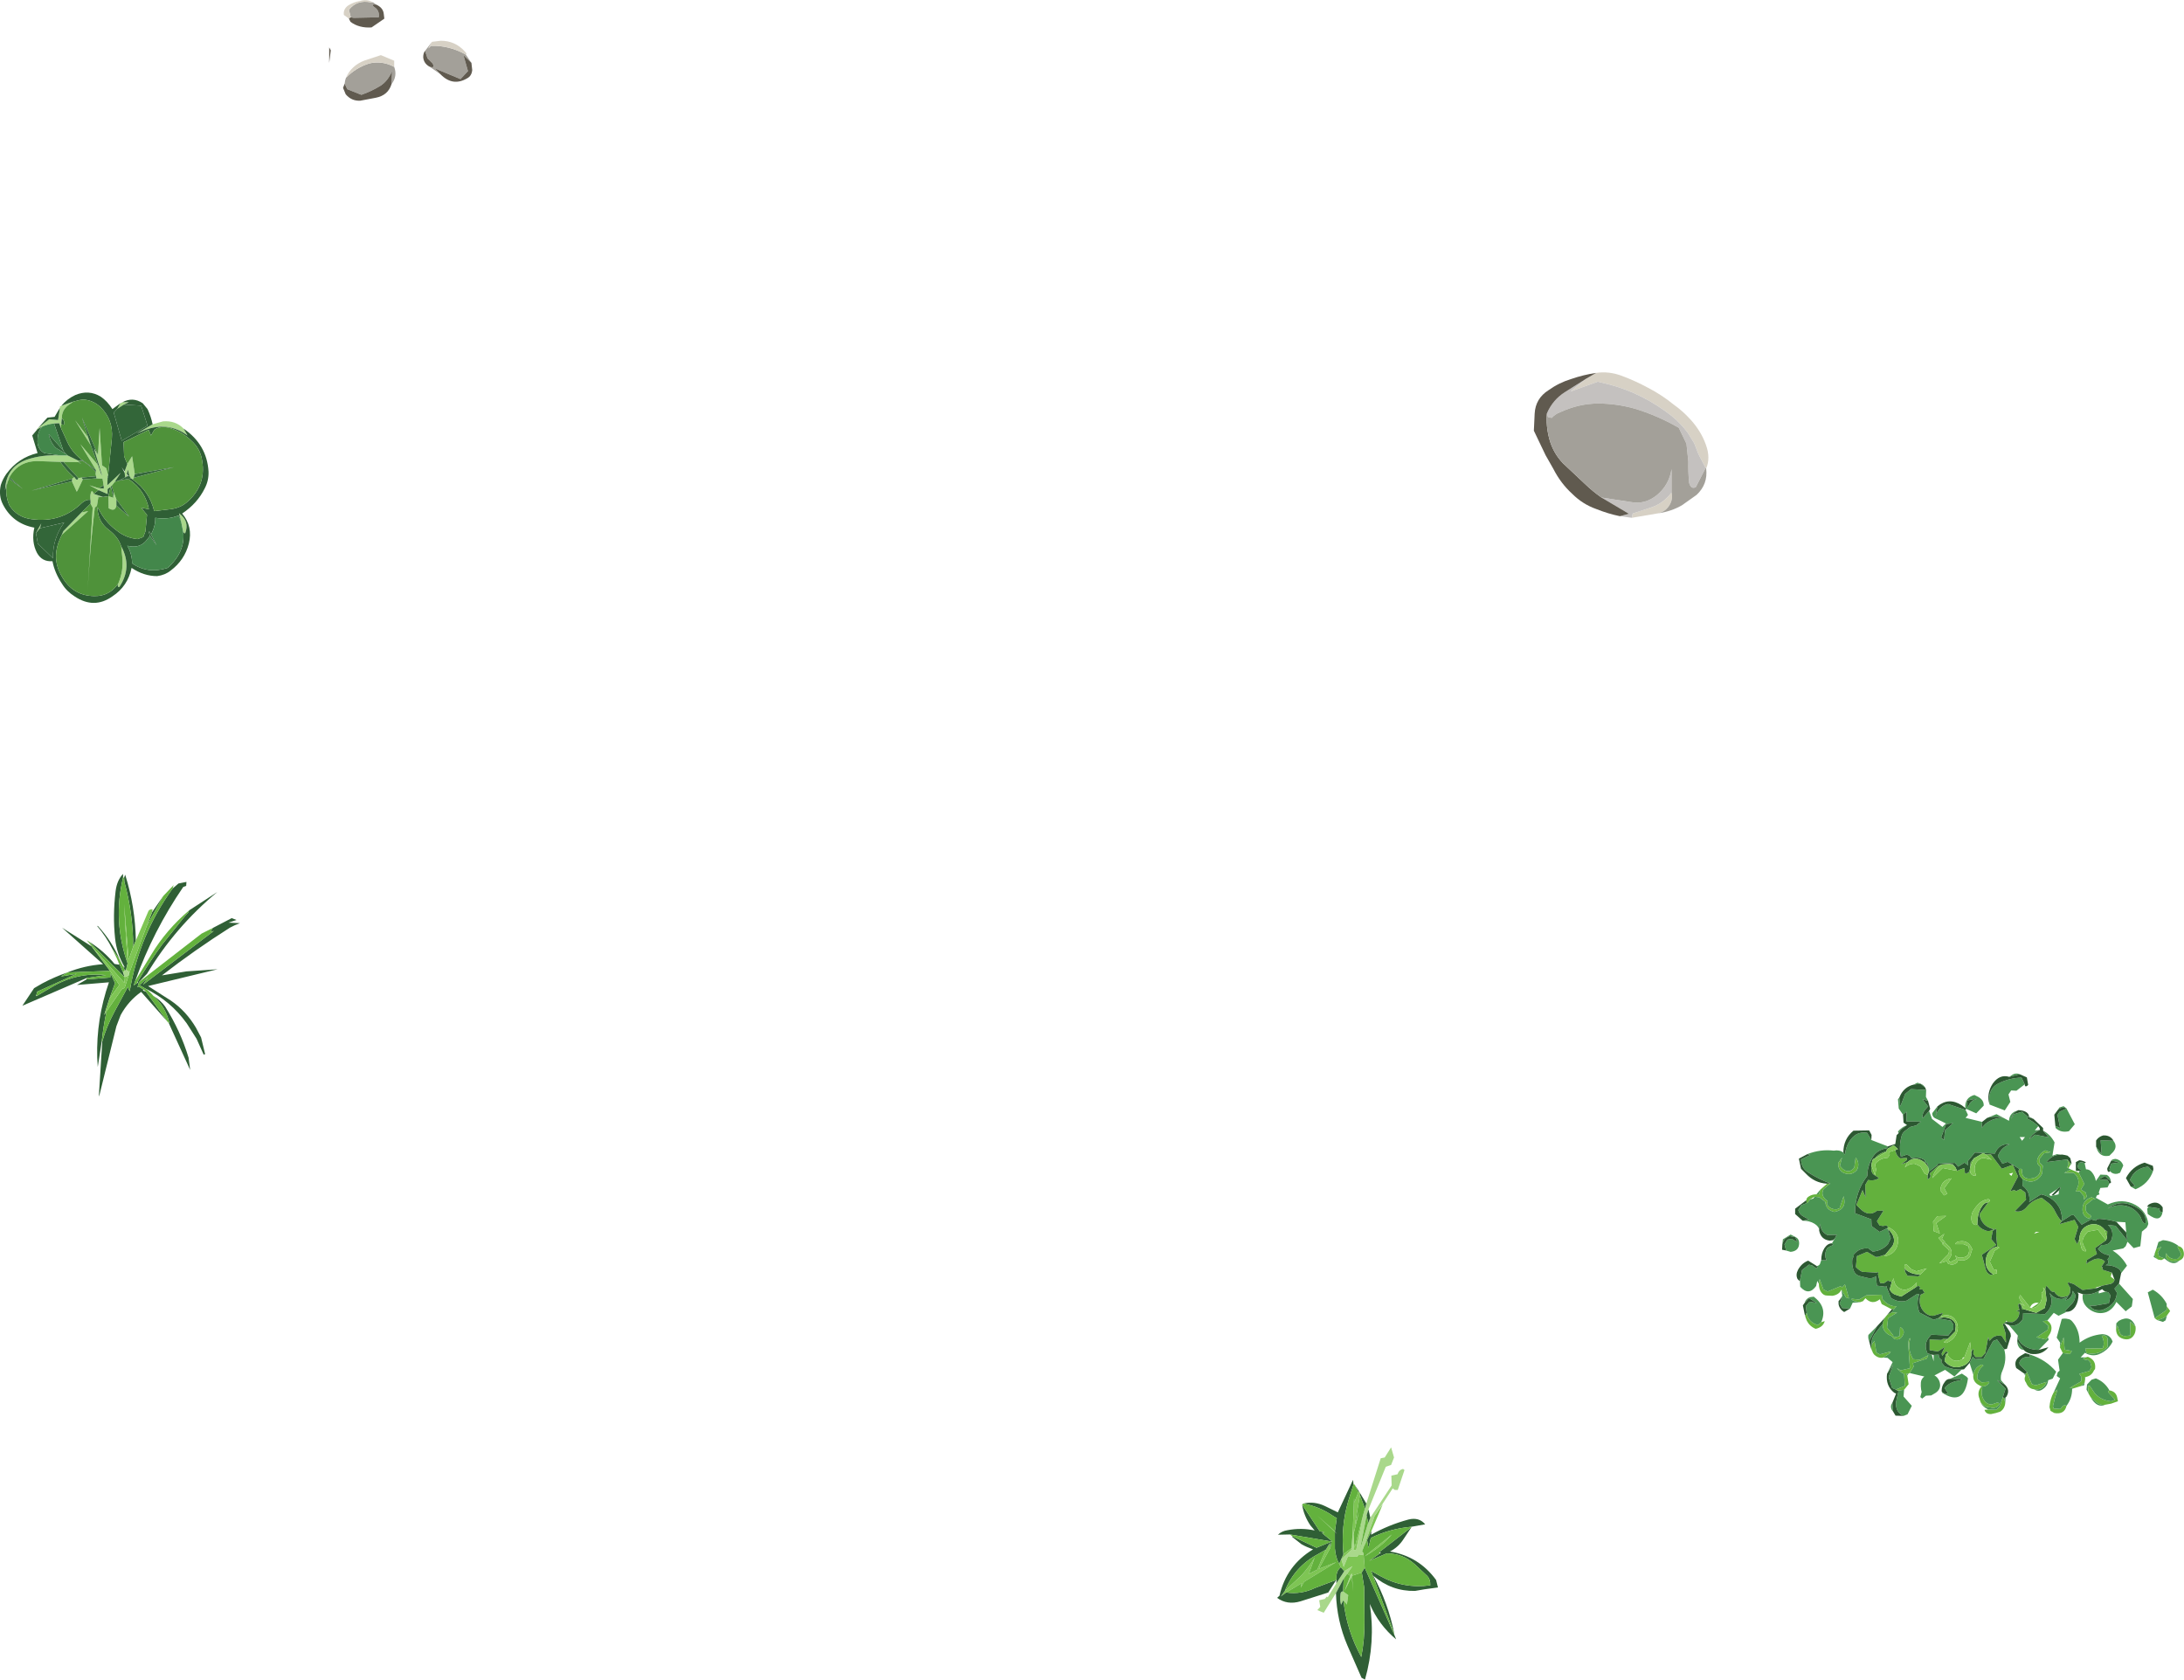 <?xml version="1.0" encoding="UTF-8" standalone="no"?>
<svg xmlns:xlink="http://www.w3.org/1999/xlink" height="315.3px" width="410.0px" xmlns="http://www.w3.org/2000/svg">
  <g transform="matrix(1.0, 0.0, 0.0, 1.0, -112.05, -40.85)">
    <path d="M368.55 323.1 L371.25 314.6 372.0 314.45 373.2 312.55 373.75 314.45 373.2 315.85 372.2 316.2 368.95 324.2 368.6 325.3 367.35 331.8 368.9 326.75 369.3 325.75 373.3 319.7 373.25 317.85 374.4 317.6 Q374.7 316.75 375.45 316.6 L375.7 316.8 375.7 316.85 374.45 320.55 373.9 320.55 373.5 320.25 370.1 325.45 368.1 331.15 367.75 332.1 Q368.1 332.35 368.05 332.8 L367.15 332.65 366.8 333.1 365.1 333.0 364.3 335.0 363.85 333.55 365.8 331.75 366.0 328.55 366.05 327.25 366.15 328.85 366.25 330.55 366.15 331.85 366.65 331.8 368.0 325.05 368.3 324.05 368.55 323.1 M362.85 339.9 L360.55 343.6 359.35 343.1 359.9 342.5 359.7 341.25 360.75 341.0 361.15 340.55 361.3 340.7 362.9 338.1 364.4 335.8 365.95 334.85 364.95 336.3 364.3 337.2 362.85 339.9 M365.55 336.65 L365.7 336.35 Q366.05 336.2 365.85 336.65 L365.85 336.7 365.8 336.8 364.45 339.55 365.55 336.65 M364.25 341.25 L363.8 342.1 Q363.55 341.15 363.7 340.05 363.75 339.55 364.2 339.6 L365.15 340.3 364.9 342.05 364.25 341.25" fill="#a9d88b" fill-rule="evenodd" stroke="none"/>
    <path d="M368.0 325.05 L366.65 331.8 366.15 331.85 366.25 330.55 366.35 331.4 368.0 325.05 M366.15 328.85 L366.05 327.25 366.25 322.05 366.3 322.9 367.05 320.95 367.2 320.85 367.35 321.1 367.35 321.5 366.4 327.1 367.15 324.7 366.15 328.85 M366.0 328.55 L365.8 331.75 363.85 333.55 364.3 335.0 365.1 333.0 366.8 333.1 367.15 332.65 368.05 332.8 368.25 335.15 367.7 336.05 365.85 336.65 Q366.05 336.2 365.7 336.35 L365.55 336.65 364.95 336.3 365.95 334.85 364.4 335.8 363.75 335.05 363.45 334.4 364.25 332.6 365.75 331.5 366.0 328.55 M368.1 331.15 L370.1 325.45 371.65 323.2 369.5 328.25 368.7 329.95 368.1 331.15 M362.65 328.3 L363.0 328.8 362.65 328.4 359.35 325.35 362.65 328.3 M360.95 331.75 L361.7 330.5 361.8 331.4 359.65 335.35 362.9 334.1 356.85 337.8 356.25 338.9 356.4 338.05 353.5 339.8 352.5 340.55 353.25 339.5 356.4 336.55 Q357.8 335.0 358.85 333.25 L357.75 336.3 359.35 335.5 360.95 331.75 M365.8 336.8 L365.85 336.7 366.1 339.6 365.8 336.8 M368.25 333.0 L373.35 328.9 Q371.25 331.35 368.25 333.0" fill="#7ec554" fill-rule="evenodd" stroke="none"/>
    <path d="M368.55 323.1 L368.3 324.05 367.35 321.5 367.35 321.1 368.55 323.1 M369.3 325.75 L368.9 326.75 368.6 325.3 368.95 324.2 369.3 325.75 M369.5 328.25 L369.45 328.95 Q372.75 327.1 376.45 326.1 378.45 325.6 379.6 327.0 L377.05 327.45 Q373.0 327.8 369.4 329.55 L368.95 331.4 368.7 329.95 369.5 328.25 M377.05 327.5 L375.55 329.75 Q374.6 331.25 373.0 332.1 378.4 333.0 381.65 337.45 L382.0 338.85 379.45 339.2 377.7 339.5 Q373.3 339.6 369.85 336.65 372.65 341.75 373.8 347.55 L369.45 335.75 371.15 336.7 Q375.55 339.15 380.55 338.45 L380.6 338.45 380.55 338.4 Q380.6 337.35 380.0 336.7 L377.65 334.5 Q375.35 332.45 372.4 332.45 L369.1 333.85 371.1 332.45 371.3 332.3 370.95 332.25 377.05 327.5 M373.75 347.6 L374.15 348.6 Q370.9 345.9 369.2 341.95 370.3 349.1 368.3 356.15 L367.65 355.8 365.0 349.75 Q363.0 345.1 362.85 339.9 L364.3 337.2 364.2 339.6 Q363.75 339.55 363.7 340.05 363.55 341.15 363.8 342.1 L364.25 341.25 Q364.85 346.9 367.6 351.9 368.25 348.6 368.2 345.0 L368.15 338.85 367.7 336.05 368.25 335.15 373.75 347.6 M362.9 338.1 L362.95 337.45 362.95 336.55 Q363.05 335.6 363.75 335.05 L364.4 335.8 362.9 338.1 M362.9 337.45 L361.4 339.8 356.2 341.45 Q353.7 342.2 351.8 340.8 L352.25 340.4 Q353.55 334.7 358.55 331.7 357.4 331.3 356.4 330.75 L354.55 329.3 354.7 329.25 359.2 331.4 362.0 330.25 361.8 331.4 361.7 330.5 360.95 331.75 359.55 332.55 Q355.1 334.9 353.25 339.5 L352.5 340.55 353.5 339.8 Q356.35 340.2 358.9 338.95 L362.9 337.45 M354.2 328.9 L351.95 328.95 Q352.7 328.25 353.75 328.1 356.35 327.6 358.85 328.15 L358.05 327.2 Q356.8 325.35 356.5 323.3 L359.8 328.3 360.7 328.5 360.25 328.65 362.2 330.25 354.2 328.9 M356.7 323.1 Q358.8 322.6 360.85 323.6 L363.2 324.75 366.05 318.65 366.15 319.5 365.15 322.65 Q363.75 327.45 364.25 332.6 L363.45 334.4 Q362.8 333.3 362.65 331.55 L362.65 328.4 363.0 328.8 362.65 328.3 363.0 325.85 362.35 325.45 Q359.75 323.65 356.7 323.1 M366.3 319.5 L367.2 320.85 367.05 320.95 366.3 319.5" fill="#2f5f35" fill-rule="evenodd" stroke="none"/>
    <path d="M368.3 324.05 L368.0 325.05 366.35 331.4 366.25 330.55 366.15 328.85 367.15 324.7 366.4 327.1 367.35 321.5 368.3 324.05 M366.05 327.25 L366.0 328.55 365.75 331.5 364.25 332.6 Q363.75 327.45 365.15 322.65 L366.15 319.5 366.3 319.5 367.05 320.95 366.3 322.9 366.25 322.05 366.05 327.25 M368.05 332.8 Q368.1 332.35 367.75 332.1 L368.1 331.15 368.7 329.95 368.95 331.4 369.4 329.55 Q373.0 327.8 377.05 327.45 L377.05 327.5 370.95 332.25 371.1 332.45 369.1 333.85 372.4 332.45 Q375.35 332.45 377.65 334.5 L380.0 336.7 Q380.6 337.35 380.55 338.4 L380.55 338.45 Q375.55 339.15 371.15 336.7 L369.45 335.75 373.8 347.55 373.75 347.6 368.25 335.15 368.05 332.8 M368.9 326.75 L367.35 331.8 368.6 325.3 368.9 326.75 M362.95 337.45 L362.9 337.45 358.9 338.95 Q356.35 340.2 353.5 339.8 L356.4 338.05 356.25 338.9 356.85 337.8 362.9 334.1 359.65 335.35 361.8 331.4 362.0 330.25 359.2 331.4 354.7 329.25 354.2 328.9 362.2 330.25 360.25 328.65 360.7 328.5 359.8 328.3 356.5 323.3 356.7 323.1 Q359.75 323.65 362.35 325.45 L363.0 325.85 362.65 328.3 359.35 325.35 362.65 328.4 362.65 331.55 Q362.8 333.3 363.45 334.4 L363.75 335.05 Q363.05 335.6 362.95 336.55 L362.95 337.45 M364.95 336.3 L365.55 336.65 364.45 339.55 365.8 336.8 366.1 339.6 365.85 336.7 365.85 336.65 367.7 336.05 368.15 338.85 368.2 345.0 Q368.25 348.6 367.6 351.9 364.85 346.9 364.25 341.25 L364.9 342.05 365.15 340.3 364.2 339.6 364.3 337.2 364.95 336.3 M360.95 331.75 L359.35 335.5 357.75 336.3 358.85 333.25 Q357.8 335.0 356.4 336.55 L353.25 339.5 Q355.1 334.9 359.55 332.55 L360.95 331.75 M368.25 333.0 Q371.25 331.35 373.35 328.9 L368.25 333.0" fill="#63b13d" fill-rule="evenodd" stroke="none"/>
    <path d="M144.45 207.65 L145.55 206.7 147.05 206.4 147.0 207.15 146.45 207.35 Q140.8 215.6 137.45 224.95 L137.15 225.85 137.75 225.4 138.0 225.3 137.85 225.2 Q140.0 221.6 142.45 218.2 L146.75 212.85 147.35 212.2 147.55 211.75 152.85 208.3 Q144.9 214.9 139.65 223.65 L138.15 225.2 137.85 226.2 Q138.0 226.05 138.1 226.05 L139.05 226.65 138.85 226.8 139.45 227.0 143.5 232.65 138.55 227.05 Q136.15 228.75 134.7 231.4 L133.9 233.5 130.75 246.3 130.6 246.7 131.25 236.35 Q132.05 233.55 133.55 230.75 L135.6 226.95 136.05 226.1 136.4 226.95 Q138.15 216.4 144.45 207.65 M137.55 217.4 L137.05 218.6 Q137.05 212.45 135.4 206.4 L135.35 205.6 135.55 205.05 Q137.45 211.1 137.55 217.4 M136.0 221.7 L135.7 222.95 135.5 223.05 135.15 222.25 135.5 222.5 Q133.95 219.9 133.65 216.95 133.2 212.7 133.75 208.15 134.0 206.1 135.15 204.9 L135.15 205.6 Q133.2 213.7 136.0 221.7 M139.6 214.65 L140.6 212.1 142.7 209.05 139.6 214.65 M152.0 215.05 L155.55 213.2 156.45 213.55 154.95 214.05 157.1 214.15 Q156.1 214.5 155.2 215.0 148.65 219.15 142.45 223.95 L147.05 223.2 152.9 222.8 139.85 225.95 144.15 228.7 Q147.0 230.65 148.85 233.8 L149.8 235.6 150.55 238.7 150.4 238.85 150.25 238.75 148.95 235.85 147.1 232.95 Q144.05 228.7 139.3 226.4 L138.25 225.8 139.85 224.3 138.9 225.7 152.2 215.6 151.55 215.8 152.0 215.05 M140.85 227.8 Q142.25 228.65 143.05 229.8 145.95 234.4 147.45 239.4 L147.75 241.7 143.75 232.95 143.8 232.7 Q143.1 229.85 140.85 227.8 M132.7 223.1 L124.7 223.4 123.5 224.15 126.45 223.65 119.05 227.0 118.85 227.7 118.8 227.85 119.05 227.75 121.6 226.25 Q126.45 223.3 131.95 223.9 L128.3 224.45 116.25 229.65 118.45 226.35 120.0 225.45 Q122.25 224.25 124.7 223.4 127.9 222.1 131.4 221.85 L123.7 215.0 129.25 218.5 132.7 223.1 M128.3 224.7 L132.75 224.35 132.8 223.55 133.65 225.4 132.6 228.3 131.6 231.4 132.05 230.7 Q131.45 233.5 131.15 236.35 L130.4 241.15 130.3 239.35 Q130.1 232.15 132.5 225.25 L126.5 225.75 128.3 224.7 M135.45 224.3 L128.75 217.6 Q131.6 219.4 133.55 221.8 L134.45 221.95 134.05 220.9 135.15 223.35 135.45 224.3 M133.15 219.0 Q132.0 216.7 130.3 214.7 L130.4 214.65 Q133.05 217.5 134.5 220.95 L133.15 219.0" fill="#2f5f35" fill-rule="evenodd" stroke="none"/>
    <path d="M144.45 207.65 Q138.15 216.4 136.4 226.95 L136.05 226.1 135.6 226.95 133.55 230.75 Q132.05 233.55 131.25 236.35 L131.15 236.35 Q131.45 233.5 132.05 230.7 L134.95 226.5 135.45 226.3 136.2 223.95 136.3 223.55 139.6 214.65 142.7 209.05 144.65 207.0 144.45 207.65 M143.5 232.65 L139.45 227.0 139.05 226.65 138.1 226.05 Q138.0 226.05 137.85 226.2 L138.15 225.2 149.9 216.1 152.0 215.05 151.55 215.8 152.2 215.6 138.9 225.7 139.85 224.3 138.25 225.8 139.3 226.4 Q140.15 226.95 140.85 227.8 143.1 229.85 143.8 232.7 L143.75 232.95 143.5 232.65 M147.55 211.75 L147.35 212.2 146.75 212.85 142.45 218.2 Q140.0 221.6 137.85 225.2 L137.75 225.4 137.15 225.85 137.45 224.95 140.45 220.05 Q143.25 215.4 147.55 211.75 M137.05 218.6 L136.2 221.0 135.35 210.6 136.0 221.7 Q133.2 213.7 135.15 205.6 L135.35 205.6 135.4 206.4 Q137.05 212.45 137.05 218.6 M135.15 222.25 L135.5 223.05 135.15 223.35 134.05 220.9 133.15 219.0 134.5 220.95 135.15 222.25 M118.85 227.7 L119.05 227.0 126.45 223.65 123.5 224.15 124.7 223.4 132.7 223.1 134.45 225.75 132.6 228.3 133.65 225.4 132.8 223.55 132.75 224.35 128.3 224.7 128.3 224.45 131.95 223.9 Q126.45 223.3 121.6 226.25 L119.05 227.75 118.85 227.7 M129.25 218.45 L128.35 217.35 128.75 217.6 135.45 224.3 135.45 224.25 135.5 224.25 135.4 225.35 129.25 218.45" fill="#63b13d" fill-rule="evenodd" stroke="none"/>
    <path d="M137.55 217.4 L139.8 212.15 Q140.0 211.45 140.7 211.55 L140.6 212.1 139.6 214.65 136.3 223.55 136.15 223.15 135.7 222.95 136.0 221.7 135.35 210.6 136.2 221.0 137.05 218.6 137.55 217.4 M132.6 228.3 L134.45 225.75 132.7 223.1 129.25 218.5 129.25 218.45 135.4 225.35 135.5 224.25 136.2 223.95 135.45 226.3 134.95 226.5 132.05 230.7 131.6 231.4 132.6 228.3" fill="#7ec554" fill-rule="evenodd" stroke="none"/>
    <path d="M135.7 222.95 L136.15 223.15 136.3 223.55 136.2 223.95 135.5 224.25 135.45 224.25 135.45 224.3 135.15 223.35 135.5 223.05 135.7 222.95" fill="#a9d88b" fill-rule="evenodd" stroke="none"/>
    <path d="M182.1 41.3 L182.65 41.7 Q181.55 41.6 182.35 42.2 183.35 42.85 183.15 44.1 L178.45 44.2 177.9 44.1 177.55 42.7 Q179.05 40.75 181.7 41.3 L182.1 41.3 M185.55 56.65 L185.65 54.2 Q184.85 56.1 183.4 57.0 181.75 58.0 179.9 58.65 L177.25 57.6 176.75 56.55 Q176.8 55.95 177.0 55.45 178.85 53.55 181.4 52.75 183.8 52.2 186.05 53.4 186.7 55.15 185.55 56.65 M192.75 53.4 Q193.8 53.7 193.25 52.75 L192.3 51.8 191.85 50.4 193.15 48.7 192.45 49.95 192.95 49.45 Q196.4 49.35 199.5 51.1 L200.55 52.65 199.05 51.2 199.9 54.2 198.5 55.7 193.7 53.7 194.75 54.8 192.75 53.4" fill="#a3a099" fill-rule="evenodd" stroke="none"/>
    <path d="M177.55 44.35 L176.6 43.65 Q176.45 42.55 177.45 41.85 178.45 41.25 179.55 41.05 180.95 40.6 182.1 41.3 L181.7 41.3 Q179.05 40.75 177.55 42.7 L177.9 44.1 177.55 44.35 M177.0 55.45 Q178.0 53.15 180.5 52.2 L183.55 51.2 186.05 52.25 186.05 53.4 Q183.8 52.2 181.4 52.75 178.85 53.55 177.0 55.45 M193.15 48.7 L194.8 48.5 Q197.5 48.5 199.3 50.5 199.8 51.0 199.5 51.1 196.4 49.35 192.95 49.45 L192.45 49.95 193.15 48.7" fill="#d7d1c5" fill-rule="evenodd" stroke="none"/>
    <path d="M182.65 41.7 Q184.0 42.3 184.1 43.5 L184.2 44.35 181.8 46.0 Q179.45 46.15 177.85 44.95 L177.55 44.35 177.9 44.1 178.45 44.2 183.15 44.1 Q183.35 42.85 182.35 42.2 181.55 41.6 182.65 41.7 M173.85 49.75 L174.15 50.3 173.85 52.65 173.85 49.75 M185.55 56.65 Q184.9 58.75 182.6 59.2 L179.7 59.75 Q178.05 59.85 176.95 58.55 L176.45 57.35 176.75 56.55 177.25 57.6 179.9 58.65 Q181.75 58.0 183.4 57.0 184.85 56.1 185.65 54.2 L185.55 56.65 M192.75 53.4 Q191.6 52.8 191.5 51.6 191.5 50.8 191.85 50.4 L192.3 51.8 193.25 52.75 Q193.8 53.7 192.75 53.4 M200.55 52.65 L200.7 54.0 Q200.6 55.1 199.75 55.55 197.05 57.15 194.75 54.8 L193.7 53.7 198.5 55.7 199.9 54.2 199.05 51.2 200.55 52.65" fill="#605a4f" fill-rule="evenodd" stroke="none"/>
    <path d="M521.15 277.5 L520.0 277.65 Q518.4 277.5 518.7 276.1 519.4 277.45 520.85 277.15 L521.4 276.6 521.5 276.2 520.9 275.1 Q520.75 274.7 521.1 274.8 521.85 275.0 522.0 275.9 522.2 277.1 521.15 277.5 M516.85 275.3 L517.8 274.9 517.15 275.9 517.35 276.7 518.4 277.1 517.8 277.4 517.2 277.3 Q516.5 276.85 516.55 276.15 L516.85 275.3 M451.2 266.7 L451.15 266.15 Q451.15 265.7 451.7 265.4 452.25 265.05 453.05 265.05 L453.55 265.05 453.75 264.2 455.0 263.1 455.1 263.05 455.65 263.0 454.4 264.05 Q453.85 265.05 454.65 265.9 L455.15 266.35 455.0 266.85 Q455.6 267.95 456.9 267.85 L457.4 267.65 458.15 265.4 Q458.85 267.85 456.45 268.35 454.85 268.05 454.7 266.45 L453.6 265.6 452.7 265.5 451.85 266.0 451.85 266.05 451.35 266.65 451.2 266.7 M500.7 259.6 L500.35 260.15 500.1 260.1 500.35 259.35 500.15 258.5 500.7 259.2 500.7 259.6 M500.85 260.4 L502.3 261.0 503.35 263.1 502.7 264.15 503.6 264.7 503.8 265.5 503.25 266.05 503.25 265.4 502.45 264.45 501.75 264.55 502.2 263.3 Q502.45 261.85 501.3 261.0 L499.55 261.0 500.85 260.4 M496.4 288.75 Q497.6 289.65 496.95 291.1 L496.5 291.85 496.1 292.3 494.35 291.9 496.45 290.5 496.6 289.75 495.55 288.85 496.4 288.75 M488.5 289.3 L488.45 289.45 Q487.8 289.05 488.2 289.95 L488.55 291.15 488.65 292.9 487.85 291.65 Q486.45 291.3 485.55 292.55 L485.3 291.85 484.75 294.85 484.05 295.6 482.9 295.6 482.5 295.0 482.55 294.0 482.1 294.65 481.9 292.8 480.8 295.7 480.6 295.65 Q480.45 295.75 480.45 296.0 479.05 296.75 478.05 295.7 477.55 295.3 477.8 294.8 L477.75 294.7 477.75 294.75 477.75 294.8 477.75 294.7 477.35 294.55 476.65 295.4 476.55 294.95 477.15 293.7 475.85 294.55 474.3 294.3 474.3 292.3 476.5 292.4 476.8 292.2 477.7 292.2 476.95 292.8 477.45 292.95 Q479.45 292.1 479.6 290.05 L479.45 289.25 Q478.65 287.25 476.45 287.9 L476.8 287.3 475.0 287.85 Q474.05 287.9 473.3 287.15 472.05 285.85 472.6 283.9 L473.35 283.55 472.95 282.9 472.4 282.9 Q472.7 282.3 472.1 282.25 L471.7 282.5 471.9 281.55 Q470.95 282.8 469.55 283.0 467.65 282.65 467.55 280.8 L467.2 281.5 466.45 281.25 465.7 281.75 465.0 281.7 464.6 280.05 464.7 279.65 464.3 279.75 461.65 279.6 Q460.95 279.25 460.45 278.7 L460.65 276.65 462.55 275.85 464.35 276.9 464.6 276.8 466.0 276.35 Q465.75 276.8 466.05 276.65 468.05 276.15 468.35 274.15 468.55 273.1 467.9 272.25 467.35 271.55 466.55 271.25 L466.2 270.9 465.5 271.0 464.9 270.9 464.4 270.1 465.65 268.1 464.4 268.15 Q462.85 269.35 461.25 267.75 L460.55 267.05 461.7 264.25 462.3 265.65 462.2 263.3 462.75 262.35 Q463.9 262.6 464.8 262.0 L464.05 261.5 Q463.3 261.15 463.35 260.1 L463.35 259.55 464.05 261.5 464.25 260.4 464.05 259.4 Q464.9 258.25 466.4 258.2 L466.8 257.65 466.75 257.1 467.85 256.75 Q468.0 257.65 468.65 258.25 L468.7 258.3 470.0 258.2 470.05 258.6 468.95 259.4 470.15 259.0 469.65 260.0 Q470.45 259.3 471.4 259.3 472.05 259.5 472.6 259.85 L473.1 260.7 Q473.35 261.35 473.95 261.35 L473.9 262.25 Q474.75 261.85 474.3 261.15 L475.95 259.65 476.6 259.45 Q475.55 260.1 475.05 261.3 L474.8 262.0 476.75 260.1 479.45 260.65 Q480.1 260.35 480.8 260.1 L480.95 261.15 481.6 261.0 481.85 260.4 481.95 261.0 Q482.3 261.7 483.0 261.5 L482.75 260.65 Q482.6 258.65 484.35 258.2 L485.95 258.55 484.8 257.55 485.8 257.55 487.85 260.25 489.9 259.5 490.9 261.7 489.45 264.45 490.2 264.25 490.55 264.45 491.35 264.05 492.25 264.7 492.4 266.05 490.3 268.2 Q491.6 268.55 492.55 267.4 493.6 266.1 495.35 265.7 L496.7 266.75 Q497.45 267.4 497.9 268.35 498.5 269.55 499.05 270.05 L499.1 270.1 498.65 270.65 501.5 269.85 502.2 271.15 501.5 273.45 502.0 274.4 502.4 273.45 502.8 275.15 Q503.0 275.75 503.6 275.75 L503.65 275.55 503.2 274.65 Q502.75 273.75 503.4 272.8 L504.0 272.05 505.9 271.7 507.4 273.7 505.35 275.15 505.7 276.25 503.85 277.35 503.7 278.1 Q504.25 277.7 504.8 277.45 506.15 276.7 507.2 277.65 L506.45 278.8 Q506.85 278.55 506.75 278.9 L506.75 279.2 508.5 279.75 508.3 280.5 509.0 281.05 Q509.0 281.55 508.35 281.85 L506.7 282.2 505.5 282.55 505.5 282.7 503.0 283.0 501.35 281.9 500.3 281.55 500.25 281.85 500.7 282.6 500.65 283.55 500.3 284.1 500.3 284.05 Q498.6 284.9 497.6 283.2 L497.55 283.4 497.15 283.25 496.2 282.2 496.0 282.9 495.6 282.55 495.75 283.2 495.3 283.55 Q495.6 285.0 494.6 285.95 494.05 286.45 493.4 286.4 L494.8 285.45 494.45 285.4 Q493.5 285.4 493.15 286.3 L491.3 283.95 Q490.9 284.55 491.55 285.25 L492.15 286.05 491.25 285.35 491.5 285.85 Q490.9 285.3 490.95 285.95 L491.15 286.8 490.55 286.85 491.15 287.1 Q491.15 288.5 489.85 289.05 L488.85 289.0 488.75 288.75 488.55 289.05 Q488.4 289.1 488.2 289.2 L488.5 289.3 M488.5 304.2 Q488.4 305.3 487.55 305.85 L486.75 306.1 485.85 306.3 Q484.85 306.35 484.6 305.5 L485.3 305.45 486.75 305.5 Q487.5 305.05 487.65 304.3 L488.05 303.1 488.25 303.3 488.5 304.2 M483.8 303.9 L483.65 303.4 Q483.15 302.2 484.0 301.15 L484.2 301.35 Q483.85 302.6 484.45 303.6 485.0 304.5 485.95 304.5 L486.95 304.15 487.45 304.25 Q487.0 305.4 485.65 305.05 484.4 305.05 483.8 303.9 M483.8 301.0 L483.35 300.75 Q482.35 300.1 482.5 298.9 482.8 297.4 484.15 297.0 L484.4 297.2 Q483.15 298.15 483.25 299.7 L484.05 300.35 485.45 300.25 485.5 300.35 Q484.85 301.4 483.8 301.0 M470.55 298.6 L470.35 298.7 469.85 298.75 470.1 299.05 470.35 300.7 469.5 301.75 468.25 301.9 467.95 301.7 469.65 301.0 469.5 298.75 469.0 298.5 468.25 297.8 468.2 297.7 468.85 298.1 470.6 297.7 470.3 293.4 Q470.25 292.15 470.7 292.05 470.05 294.05 471.2 296.0 L472.45 296.1 474.05 295.25 473.75 295.9 471.15 296.75 471.3 297.4 470.55 298.6 M465.6 295.7 Q464.65 295.9 463.85 295.1 L463.65 294.8 463.35 294.0 Q463.3 293.65 463.4 293.3 L463.95 292.55 464.3 294.75 464.95 295.1 467.0 294.55 466.8 294.9 465.6 295.7 M465.9 288.2 L466.35 287.65 467.15 287.2 468.2 287.25 466.5 288.3 466.3 290.05 467.45 291.5 Q467.35 291.85 468.0 291.85 L468.35 291.75 468.65 291.65 468.75 289.95 Q469.7 290.5 469.35 291.35 468.8 292.65 467.6 292.15 L467.15 291.65 466.6 291.4 Q465.4 290.65 465.5 289.35 465.55 288.75 465.9 288.2 M467.2 286.65 L465.3 285.65 464.95 284.75 Q463.5 285.9 462.25 284.55 L461.8 285.1 461.25 285.3 460.15 285.1 459.7 284.85 459.65 284.65 461.05 284.8 462.45 284.0 465.3 283.9 465.45 284.75 466.0 285.3 Q467.0 286.15 468.1 286.05 L467.6 286.6 467.2 286.65 M457.75 282.95 Q457.3 283.9 456.05 284.1 L455.0 284.05 Q454.4 284.05 453.95 283.45 453.5 282.8 453.5 281.85 L453.65 280.95 454.35 282.9 455.15 283.3 457.55 282.3 457.9 282.5 458.4 281.95 459.15 284.6 458.6 284.4 457.75 282.95 M460.4 258.15 Q460.85 258.65 460.9 259.3 460.95 260.0 460.6 260.55 459.5 261.7 458.0 260.95 457.05 260.35 457.15 259.15 L457.85 258.15 457.45 259.7 457.95 260.25 Q459.15 261.25 460.15 260.05 L460.4 258.15 M463.95 258.35 Q464.8 257.35 466.1 257.0 L466.15 257.1 463.95 258.35 M479.15 260.0 Q478.75 259.5 478.0 259.35 L478.65 259.4 479.15 260.0 M482.6 258.3 L481.9 260.0 482.0 259.05 482.6 258.3 M476.3 264.3 L477.0 265.25 477.6 264.95 477.05 263.9 478.4 262.05 Q476.45 262.35 476.3 264.3 M475.75 269.15 L474.95 270.15 475.05 271.95 476.2 272.4 475.55 270.45 477.4 269.1 475.75 269.15 M485.3 266.55 Q485.9 266.2 485.35 265.95 484.15 266.1 483.3 267.05 482.75 267.65 482.35 268.4 482.0 269.3 482.2 270.15 482.7 271.1 483.25 270.65 483.75 271.45 484.7 271.8 485.5 272.15 486.35 271.6 484.05 271.1 483.65 268.8 L485.3 266.55 M491.15 260.3 Q491.7 260.1 491.65 260.7 491.6 262.15 493.15 262.1 495.25 261.95 495.1 259.9 494.2 259.3 494.6 258.25 495.0 257.3 496.0 256.8 L497.0 257.15 495.75 257.35 494.95 258.35 494.95 259.1 495.55 259.7 495.4 261.2 495.1 261.7 Q493.7 263.35 491.7 262.15 491.2 261.7 491.05 261.05 490.9 260.55 491.15 260.3 M489.95 261.0 L489.2 261.2 489.65 261.6 489.95 261.0 M507.15 271.7 L507.65 272.0 507.6 273.2 507.15 271.7 M504.7 265.6 L505.45 265.95 504.85 266.05 503.65 267.05 503.6 267.55 Q503.5 268.4 504.3 268.85 504.95 269.25 504.2 269.6 503.05 269.25 503.0 268.0 502.95 266.15 504.7 265.6 M506.6 291.6 L507.0 291.55 Q507.45 291.5 507.7 292.1 L507.7 293.7 Q506.1 295.35 503.75 294.85 L503.5 294.0 506.8 293.95 Q507.25 292.8 506.6 291.6 M512.95 289.85 Q513.05 290.65 512.75 291.3 512.1 292.55 510.7 292.2 509.25 291.8 509.3 290.25 L509.55 289.7 510.05 291.15 Q510.3 291.6 510.9 291.65 L512.0 291.55 511.95 288.95 512.95 289.85 M518.8 286.05 L519.45 286.95 518.85 287.8 Q518.15 288.45 517.0 288.65 L516.55 288.3 518.8 286.75 518.8 286.05 M494.25 272.1 L493.9 272.45 494.9 272.1 494.25 272.1 M487.0 274.85 L486.8 272.95 Q486.75 272.45 486.85 271.9 L486.7 271.5 486.15 271.9 485.85 273.45 486.8 274.55 484.1 276.4 484.85 279.2 Q485.1 279.95 485.8 280.2 L486.2 280.05 486.95 279.85 486.85 279.2 486.3 279.15 485.6 277.7 486.5 275.65 487.4 275.05 487.0 274.85 M491.55 286.1 L492.1 286.65 491.7 286.7 491.55 286.1 M476.9 288.15 L475.9 288.35 475.9 288.3 476.3 288.0 476.9 288.15 M498.75 293.75 L499.45 291.9 499.65 294.2 501.0 294.45 500.65 295.05 499.3 294.85 498.75 293.75 M497.6 302.2 L498.3 301.7 Q497.8 303.2 497.45 304.8 L497.55 305.25 498.85 305.35 499.05 305.1 Q499.4 304.45 500.0 304.75 499.6 306.45 497.7 306.1 L497.0 305.7 496.8 305.0 Q496.9 303.45 497.6 302.2 M501.4 301.45 L500.6 301.4 502.75 300.15 502.8 299.35 502.4 298.75 504.3 298.2 504.7 297.5 504.45 296.55 503.95 296.05 503.55 296.15 503.1 295.9 503.6 295.65 504.0 295.55 Q505.6 296.15 505.35 297.85 L505.15 298.1 Q504.7 299.15 503.55 299.35 L503.4 299.35 503.5 299.7 503.4 300.4 502.7 301.05 501.4 301.45 M492.55 298.4 L493.5 300.7 494.25 300.9 496.25 300.25 496.05 300.65 Q495.4 301.85 493.9 301.65 492.85 301.55 492.4 300.4 491.95 299.85 492.25 299.15 L492.35 298.75 492.55 298.4 M504.15 302.5 L504.0 301.0 504.4 301.05 505.3 302.4 Q506.5 303.75 508.4 303.9 L509.1 303.6 508.0 302.4 Q507.6 302.05 508.05 301.85 509.25 302.05 509.5 303.15 L509.65 303.9 508.35 304.35 507.25 304.55 Q506.05 304.7 505.25 303.75 L504.5 303.1 504.15 302.5 M481.6 274.8 Q482.15 276.95 480.0 276.95 L479.6 276.9 479.1 276.5 479.35 277.2 478.1 277.8 477.85 277.3 Q478.95 276.05 477.95 274.85 L477.2 274.15 476.65 274.35 477.9 275.5 Q478.05 276.2 477.4 276.65 L476.1 278.0 477.5 277.6 477.75 278.05 Q478.7 278.5 479.45 277.85 L479.65 277.35 Q481.05 277.75 481.85 276.75 L482.3 275.35 Q481.5 273.35 479.45 274.0 L479.2 274.2 479.1 274.4 480.65 274.4 481.6 274.8 M475.95 273.25 L476.75 274.2 477.2 274.0 476.6 273.4 477.05 272.45 475.95 273.25 M469.55 278.65 L469.7 279.6 470.15 280.35 472.2 280.45 472.55 280.1 473.75 278.95 471.8 279.5 470.85 279.1 470.25 278.5 Q469.65 277.8 469.55 278.65 M450.95 287.8 L451.2 287.25 Q451.45 288.8 452.8 289.4 L453.3 289.6 453.95 289.05 454.6 288.85 Q454.3 290.0 452.9 290.3 451.8 289.85 451.25 288.8 L451.0 288.15 450.95 287.8" fill="#63b13d" fill-rule="evenodd" stroke="none"/>
    <path d="M521.1 274.8 Q520.75 274.7 520.9 275.1 L521.5 276.2 521.4 276.6 520.85 277.15 Q519.4 277.45 518.7 276.1 518.4 277.5 520.0 277.65 L521.15 277.5 Q520.05 278.6 518.4 277.1 L517.35 276.7 517.15 275.9 517.8 274.9 516.85 275.3 517.25 274.0 518.1 273.65 Q519.85 273.8 521.1 274.8 M450.45 270.0 L451.65 269.8 450.6 269.2 Q449.85 268.8 449.65 268.0 L450.2 267.1 451.2 266.7 451.35 266.65 451.85 266.05 451.85 266.0 452.45 265.85 452.7 265.5 453.6 265.6 454.7 266.45 Q454.85 268.05 456.45 268.35 458.85 267.85 458.15 265.4 L457.4 267.65 456.9 267.85 Q455.6 267.95 455.0 266.85 L455.15 266.35 454.65 265.9 Q453.85 265.05 454.4 264.05 L455.65 263.0 Q453.55 262.25 451.6 261.0 450.2 260.2 450.15 258.5 L451.9 257.65 451.35 257.5 Q453.8 256.55 456.3 256.85 457.35 256.65 458.1 257.2 L458.4 257.6 Q458.6 255.6 459.9 254.3 460.95 253.25 462.55 253.5 L463.35 254.85 466.45 256.05 466.25 256.4 Q464.35 256.7 463.5 258.25 462.6 259.85 462.6 261.6 460.25 264.65 460.3 268.6 L463.35 269.75 463.4 271.0 464.9 272.1 466.35 271.4 466.45 271.55 467.0 273.3 466.45 274.45 Q465.3 275.65 463.6 275.8 L462.8 275.2 Q461.1 275.05 460.05 276.35 L460.05 276.75 459.8 277.1 Q459.65 278.15 459.95 279.1 460.25 280.15 461.2 280.4 L462.9 280.8 Q463.75 280.85 464.2 280.4 L464.4 282.2 466.0 282.4 466.25 282.25 466.2 282.45 467.05 284.5 Q468.5 285.45 470.0 285.0 L471.95 283.75 472.35 283.8 Q471.7 285.6 472.4 287.25 L475.05 288.6 475.9 288.3 475.9 288.35 478.25 288.75 478.75 289.5 478.75 290.3 477.8 291.55 474.6 291.4 474.1 292.0 Q473.15 293.3 473.9 294.9 L474.7 295.15 475.05 296.4 475.05 295.2 476.0 295.15 Q476.0 295.85 476.55 296.1 L476.5 296.6 477.15 297.35 Q478.65 298.0 480.3 297.95 L478.95 299.25 477.2 298.0 475.2 299.05 Q475.75 299.3 476.1 300.05 476.65 301.45 475.45 302.3 L474.6 302.8 473.6 302.85 472.9 303.4 472.55 303.1 472.8 302.15 472.7 301.7 Q472.6 301.05 472.65 300.4 472.7 299.7 473.3 299.25 L470.55 298.6 471.3 297.4 471.15 296.75 473.75 295.9 474.05 295.25 472.45 296.1 471.2 296.0 Q470.05 294.05 470.7 292.05 470.25 292.15 470.3 293.4 L470.6 297.7 468.85 298.1 468.2 297.7 468.25 297.8 469.0 298.5 469.5 298.75 469.65 301.0 467.95 301.7 467.25 301.4 466.6 299.35 467.45 297.0 466.3 298.75 467.35 296.55 466.4 295.75 465.6 295.7 466.8 294.9 467.0 294.55 464.95 295.1 464.3 294.75 463.95 292.55 463.4 293.3 Q463.3 292.25 463.95 291.3 L465.5 289.35 Q465.4 290.65 466.6 291.4 L467.15 291.65 467.6 292.15 Q468.8 292.65 469.35 291.35 469.7 290.5 468.75 289.95 L468.65 291.65 468.35 291.75 468.0 291.85 Q467.35 291.85 467.45 291.5 L466.3 290.05 466.5 288.3 468.2 287.25 467.15 287.2 467.6 286.6 468.1 286.05 Q467.0 286.15 466.0 285.3 L465.45 284.75 465.3 283.9 462.45 284.0 461.05 284.8 459.65 284.65 459.7 284.85 460.15 285.1 461.25 285.3 459.85 285.4 459.35 286.5 457.9 286.4 457.4 285.55 457.9 284.35 457.2 285.1 457.9 284.15 457.75 282.95 458.6 284.4 459.15 284.6 458.4 281.95 457.9 282.5 457.55 282.3 455.15 283.3 454.35 282.9 453.65 280.95 453.5 281.85 453.2 281.3 453.15 281.55 453.0 282.25 Q451.6 284.2 450.0 282.4 L449.95 281.2 450.35 279.25 451.65 278.25 452.25 278.4 452.8 278.8 Q453.45 279.15 453.1 278.5 453.45 278.5 453.7 278.15 L453.95 277.4 454.95 277.45 Q454.4 276.4 455.05 275.15 455.55 274.8 456.2 274.55 L455.95 274.25 456.5 273.35 456.85 272.65 455.1 272.7 454.7 272.45 Q453.75 271.75 453.8 270.55 L453.55 271.8 Q453.55 271.1 452.65 270.55 451.75 270.0 450.45 270.0 M453.05 265.05 L453.75 264.2 453.55 265.05 453.05 265.05 M455.0 263.1 L455.0 263.05 455.1 263.05 455.0 263.1 M468.45 253.6 L468.35 253.25 Q469.1 252.4 470.05 252.05 L468.9 252.9 468.45 253.6 M469.3 250.1 L468.5 248.95 468.35 247.2 468.6 246.9 468.8 248.55 469.7 246.2 470.8 245.3 473.65 245.45 473.6 246.75 474.0 247.5 472.95 247.2 474.0 248.55 473.7 248.9 Q472.8 249.85 473.0 250.75 L474.2 249.4 474.75 250.9 476.7 252.4 477.35 251.75 Q476.4 251.25 475.5 250.85 474.75 250.55 474.8 249.8 L475.75 248.55 475.4 250.55 Q475.7 249.05 477.1 248.3 L477.75 248.1 481.05 249.2 481.5 250.15 481.05 250.7 484.15 251.45 484.05 252.6 484.8 251.8 Q486.3 250.65 488.1 250.7 486.65 250.25 485.1 250.7 L486.85 250.0 489.2 251.25 Q489.25 250.1 490.2 249.55 L490.95 249.25 Q490.0 249.65 489.75 250.5 L489.6 250.9 490.15 250.0 491.65 249.55 492.8 250.55 492.95 250.45 493.8 250.9 492.8 250.55 Q492.5 250.7 492.65 250.85 493.65 251.3 494.7 252.25 L494.05 253.05 495.0 252.95 Q493.85 253.5 493.15 254.4 L493.0 254.7 494.1 253.85 496.65 254.35 495.6 253.1 Q496.95 253.8 497.75 255.3 L497.35 257.8 498.2 257.5 500.2 257.8 Q497.85 257.1 496.4 258.8 L496.25 259.0 500.15 258.5 500.35 259.35 500.1 260.1 500.35 260.15 500.85 260.4 499.55 261.0 501.3 261.0 Q502.45 261.85 502.2 263.3 L501.75 264.55 502.45 264.45 503.25 265.4 503.25 266.05 503.8 265.5 503.6 264.7 502.7 264.15 503.35 263.1 502.3 261.0 502.45 260.65 Q502.95 260.6 502.5 260.35 502.1 260.15 502.1 259.8 502.25 258.65 503.4 259.2 L503.65 260.35 Q504.35 260.35 504.8 260.95 505.35 261.65 505.5 262.55 L506.35 261.35 507.55 261.4 Q508.2 261.75 508.3 262.55 L507.2 261.6 Q506.65 261.95 506.05 262.25 L507.7 262.35 508.05 263.05 507.7 263.75 506.35 263.85 506.05 264.7 506.2 265.05 505.7 265.25 505.5 265.7 507.75 266.95 Q510.5 265.7 512.95 267.05 515.05 268.25 515.35 270.6 L515.25 270.9 515.05 271.3 514.15 272.05 513.85 274.8 512.6 275.15 511.45 273.95 511.1 274.8 510.65 275.2 508.65 275.6 Q510.4 276.7 511.35 278.45 L510.25 279.85 Q510.25 279.2 509.4 278.8 508.55 278.35 507.35 278.35 508.0 278.15 507.8 277.5 L507.7 277.25 507.95 276.9 508.05 276.5 Q506.65 276.3 505.9 275.3 L506.55 274.55 Q508.4 274.7 508.6 272.85 508.7 271.55 507.75 270.8 L509.2 270.95 511.4 273.7 511.2 272.2 511.05 270.3 509.35 270.2 Q507.75 269.75 506.25 269.65 L505.7 269.7 505.5 270.0 504.6 269.75 502.85 270.75 501.35 268.95 500.9 268.95 499.1 270.1 499.05 270.05 499.2 269.45 498.85 267.95 Q497.75 265.6 495.2 265.05 L493.0 266.5 Q493.25 264.55 491.75 263.45 L491.7 262.15 Q493.7 263.35 495.1 261.7 L495.4 261.2 495.55 259.7 494.95 259.1 494.95 258.35 495.75 257.35 497.0 257.15 496.0 256.8 Q495.0 257.3 494.6 258.25 494.2 259.3 495.1 259.9 495.25 261.95 493.15 262.1 491.6 262.15 491.65 260.7 491.7 260.1 491.15 260.3 L489.9 259.5 488.95 258.95 487.95 259.3 487.1 257.9 Q487.65 256.3 489.3 255.65 487.3 255.5 486.55 257.4 L482.8 257.2 481.45 258.85 481.55 259.65 480.85 259.1 479.65 259.85 479.05 259.15 475.9 259.3 475.65 259.65 474.15 260.8 474.05 260.1 473.9 259.25 473.45 259.05 473.4 258.65 Q472.3 257.9 470.9 258.3 L470.55 257.8 470.0 257.6 468.9 258.0 Q468.5 256.1 469.0 254.25 469.1 253.65 469.6 253.2 L470.65 252.4 471.8 252.1 472.65 251.4 469.95 251.35 469.95 249.55 469.3 250.1 M471.3 244.45 L472.0 244.1 Q473.05 244.3 473.45 245.0 L472.6 244.3 471.3 244.45 M481.0 248.85 Q480.85 246.9 482.7 246.4 L483.4 246.75 Q484.5 247.35 484.45 248.4 L483.05 249.85 481.15 249.0 481.0 248.85 M500.95 259.25 L500.7 259.6 500.7 259.2 500.95 259.25 M509.85 281.8 L512.45 284.7 512.25 286.1 511.1 287.0 509.35 285.25 Q508.75 286.6 507.5 287.15 505.95 287.7 504.45 286.75 502.75 285.6 503.05 283.8 504.5 284.05 506.05 283.2 L506.05 283.65 507.35 283.3 507.85 283.45 508.25 284.0 507.95 285.5 505.35 285.95 504.4 285.95 Q505.0 287.0 506.55 286.8 507.95 286.4 508.85 285.3 509.4 284.55 509.45 283.5 L509.0 282.75 509.85 281.8 M502.15 283.5 L502.25 283.8 502.0 283.35 502.15 283.5 M500.05 287.1 L498.5 287.85 497.6 287.3 496.4 288.75 495.55 288.85 496.6 289.75 496.45 290.5 494.35 291.9 496.1 292.3 496.5 291.85 496.65 292.35 494.8 294.25 Q493.15 294.25 492.0 293.45 490.85 292.65 490.85 291.55 L489.2 289.6 Q490.55 289.95 491.5 288.85 L491.8 288.45 491.85 287.35 495.95 287.55 Q497.9 285.8 496.8 283.55 497.7 284.75 499.2 284.7 L500.05 284.35 500.3 284.05 500.3 284.1 499.8 284.95 Q501.1 284.6 501.15 283.15 L501.65 283.9 Q501.7 284.8 501.1 285.5 L499.9 286.75 Q499.55 287.1 500.05 287.1 M491.95 294.25 Q491.45 294.25 491.1 293.8 490.75 293.3 490.75 292.65 L491.95 294.25 M489.35 290.85 L489.55 291.25 489.55 291.65 489.35 290.85 M488.3 294.15 Q488.85 296.15 487.95 298.2 487.55 299.05 487.7 299.95 L488.4 300.75 486.95 299.9 488.55 301.55 488.05 303.1 487.65 304.3 Q487.5 305.05 486.75 305.5 L485.3 305.45 Q484.1 304.85 483.8 303.9 484.4 305.05 485.65 305.05 487.0 305.4 487.45 304.25 L486.95 304.15 485.95 304.5 Q485.0 304.5 484.45 303.6 483.85 302.6 484.2 301.35 L484.0 301.15 483.8 301.0 Q484.85 301.4 485.5 300.35 L485.45 300.25 484.05 300.35 483.25 299.7 Q483.15 298.15 484.4 297.2 L484.15 297.0 Q482.8 297.4 482.5 298.9 L481.8 296.7 482.4 295.55 482.85 296.0 484.45 295.85 486.2 292.6 486.95 292.3 488.3 294.15 M488.55 303.2 L488.5 304.2 488.25 303.3 488.55 303.2 M470.35 298.7 L470.1 299.05 469.85 298.75 470.35 298.7 M469.5 301.75 L469.4 303.0 470.95 304.75 470.15 306.35 469.4 306.65 Q468.4 306.2 468.1 305.25 467.85 304.45 468.05 303.75 L468.45 302.0 468.25 301.9 469.5 301.75 M467.45 305.85 L467.25 305.6 Q466.8 304.85 467.3 304.2 L467.45 305.85 M463.65 294.8 L463.3 294.0 463.35 294.0 463.65 294.8 M462.95 292.65 Q462.7 292.05 462.8 291.45 L464.4 289.85 462.95 292.65 M481.45 248.9 Q481.9 247.15 483.6 247.1 L482.45 247.2 481.25 247.45 481.45 248.9 M460.4 258.15 L460.15 260.05 Q459.15 261.25 457.95 260.25 L457.45 259.7 457.85 258.15 457.15 259.15 Q457.05 260.35 458.0 260.95 459.5 261.7 460.6 260.55 460.95 260.0 460.9 259.3 460.85 258.65 460.4 258.15 M468.65 258.25 L468.8 258.2 468.7 258.3 468.65 258.25 M476.45 254.4 L477.0 254.85 477.2 253.0 478.7 251.7 477.4 251.85 476.45 254.4 M489.25 243.0 L489.55 242.8 Q490.35 242.15 491.2 242.5 L489.25 243.0 M492.15 244.4 L490.6 245.6 489.6 245.55 489.1 246.3 489.45 247.7 488.4 249.3 485.55 248.2 Q485.4 247.1 485.6 246.2 485.95 244.9 487.1 244.3 489.2 243.2 491.55 243.15 L492.15 244.4 M498.4 249.15 L498.65 248.75 499.45 248.5 499.95 248.9 Q499.15 248.55 498.4 249.15 M500.0 248.95 L501.55 251.9 500.45 253.2 Q498.95 253.55 497.95 252.6 L497.9 252.2 498.8 252.6 498.3 250.15 498.7 249.55 500.0 248.95 M492.2 254.3 L491.2 254.3 491.65 255.0 492.2 254.3 M498.6 264.3 Q499.05 263.8 498.75 263.7 498.45 263.85 498.3 264.05 L496.75 265.05 497.0 265.35 497.45 265.25 497.55 265.25 498.5 265.05 498.6 264.3 M505.7 282.65 L505.5 282.7 505.5 282.55 505.7 282.65 M512.05 263.6 L512.85 263.5 511.9 262.35 Q512.8 260.15 515.3 259.85 L515.55 260.1 515.95 260.55 Q516.3 260.85 516.3 260.25 L516.25 260.65 Q515.4 263.1 512.95 264.1 L512.05 263.6 M508.8 255.0 Q509.65 256.1 508.7 257.15 L508.05 257.8 Q506.3 258.15 505.7 256.55 L505.55 256.1 506.6 257.5 506.4 254.9 508.8 255.0 M508.4 258.7 Q508.55 258.45 509.2 258.4 510.3 258.6 510.65 259.65 L510.05 261.0 509.5 261.2 Q508.7 261.3 508.2 260.75 L508.05 260.4 508.35 259.3 509.95 259.05 508.4 258.7 M504.7 265.6 Q502.95 266.15 503.0 268.0 503.05 269.25 504.2 269.6 504.95 269.25 504.3 268.85 503.5 268.4 503.6 267.55 L503.65 267.05 504.85 266.05 505.45 265.95 504.7 265.6 M510.75 267.15 Q512.85 267.45 513.95 269.4 L514.1 269.85 Q514.45 270.6 514.85 270.45 515.0 268.6 513.45 267.7 512.4 267.0 511.1 266.75 509.25 266.5 507.7 267.75 509.15 266.95 510.75 267.15 M518.05 268.3 Q517.65 270.6 515.25 268.75 L515.2 268.4 515.15 267.75 515.4 267.4 517.4 267.7 517.45 267.95 Q517.55 268.5 518.05 268.3 M516.55 276.15 Q516.5 276.85 517.2 277.3 L516.35 276.8 516.55 276.15 M507.35 278.35 L507.35 278.4 507.3 278.4 507.35 278.35 M506.6 291.6 Q507.25 292.8 506.8 293.95 L503.5 294.0 503.75 294.85 Q506.1 295.35 507.7 293.7 L507.7 292.1 Q507.45 291.5 507.0 291.55 L506.6 291.6 M509.3 290.25 L509.35 289.25 509.8 288.8 Q512.05 287.55 512.95 289.85 L511.95 288.95 512.0 291.55 510.9 291.65 Q510.3 291.6 510.05 291.15 L509.55 289.7 509.3 290.25 M516.55 288.3 L515.25 283.45 516.2 282.95 Q517.9 283.9 518.8 285.6 L518.8 286.05 518.8 286.75 516.55 288.3 M518.85 287.8 L518.6 288.7 518.1 289.0 517.0 288.65 Q518.15 288.45 518.85 287.8 M498.75 293.75 L498.8 292.9 498.15 291.95 499.1 288.45 Q499.65 288.3 500.25 288.45 500.75 288.5 501.1 288.95 502.45 290.5 502.45 292.9 504.35 291.5 506.7 291.3 508.2 291.35 508.65 292.7 507.85 294.35 506.0 295.1 504.7 295.55 503.45 294.8 L502.65 295.65 503.6 295.65 503.1 295.9 503.55 296.15 503.95 296.05 504.45 296.55 504.7 297.5 504.3 298.2 502.4 298.75 502.8 299.35 502.75 300.15 500.6 301.4 501.4 301.45 501.05 301.55 Q501.05 303.35 500.0 304.75 499.4 304.45 499.05 305.1 L498.85 305.35 497.55 305.25 497.45 304.8 Q497.8 303.2 498.3 301.7 L497.6 302.2 498.8 299.6 498.15 299.15 498.35 298.45 498.7 298.15 498.4 296.1 499.3 294.85 500.65 295.05 501.0 294.45 499.65 294.2 499.45 291.9 498.75 293.75 M503.55 299.35 L503.5 299.7 503.4 299.35 503.55 299.35 M503.4 300.4 L503.3 300.9 502.7 301.05 503.4 300.4 M493.9 301.65 Q495.4 301.85 496.05 300.65 L496.25 300.25 494.25 300.9 493.5 300.7 492.55 298.4 491.2 297.0 491.15 296.6 Q491.5 295.65 492.5 295.6 493.4 295.8 493.05 295.1 L493.1 295.15 493.2 295.15 Q496.15 296.1 498.05 298.35 L497.4 299.65 496.55 299.95 Q496.45 301.05 495.5 301.65 494.75 302.2 493.9 301.65 M492.35 298.75 L492.25 299.15 492.05 298.7 492.35 298.75 M504.15 302.5 L503.75 301.7 503.85 300.75 504.7 299.85 505.5 299.6 Q507.15 300.25 508.05 301.85 507.6 302.05 508.0 302.4 L509.1 303.6 508.4 303.9 Q506.5 303.75 505.3 302.4 L504.4 301.05 504.0 301.0 504.15 302.5 M507.25 304.55 Q505.7 305.25 504.5 303.1 L505.25 303.75 Q506.05 304.7 507.25 304.55 M464.6 276.8 L464.35 276.9 464.25 276.75 464.6 276.8 M450.85 287.6 L450.95 287.8 451.0 288.15 450.85 287.6 M451.2 287.25 L451.05 286.05 451.75 285.2 453.1 285.45 451.65 284.55 450.85 285.4 450.9 285.2 Q451.4 284.25 452.45 284.3 L452.45 284.2 Q455.2 286.2 453.95 289.05 L453.3 289.6 452.8 289.4 Q451.45 288.8 451.2 287.25 M478.1 299.7 L479.0 299.3 479.05 299.3 480.35 298.7 481.25 299.3 481.5 299.6 Q480.75 304.95 476.65 302.3 L476.55 302.0 Q477.0 302.55 477.5 302.5 L477.7 302.35 477.1 301.4 Q478.0 300.35 479.55 300.05 480.1 300.05 480.4 299.7 L478.1 299.7 M446.65 274.45 L446.75 273.5 448.2 272.6 449.2 273.1 Q449.8 273.45 449.8 274.2 449.8 275.7 448.2 275.85 L447.35 275.6 447.05 274.45 447.6 273.55 448.4 273.4 449.45 274.0 449.1 273.1 448.05 272.9 Q446.85 273.3 446.65 274.45" fill="#4a9553" fill-rule="evenodd" stroke="none"/>
    <path d="M450.45 270.0 L449.05 268.75 449.05 267.75 451.15 266.15 451.2 266.7 450.2 267.1 449.65 268.0 Q449.85 268.8 450.6 269.2 L451.65 269.8 450.45 270.0 M455.0 263.05 Q452.7 262.9 451.1 261.2 L450.15 260.25 449.75 258.35 451.35 257.5 451.9 257.65 450.15 258.5 Q450.2 260.2 451.6 261.0 453.55 262.25 455.65 263.0 L455.1 263.05 455.0 263.05 M458.1 257.2 Q458.1 254.65 460.0 253.1 L462.95 253.05 463.4 253.9 463.35 254.85 462.55 253.5 Q460.95 253.25 459.9 254.3 458.6 255.6 458.4 257.6 L458.1 257.2 M466.45 256.05 L467.85 255.6 468.1 253.95 468.45 253.6 468.9 252.9 470.05 252.05 469.4 251.6 469.3 250.1 469.95 249.55 469.95 251.35 472.65 251.4 471.8 252.1 470.65 252.4 469.6 253.2 Q469.1 253.65 469.0 254.25 468.5 256.1 468.9 258.0 L470.0 257.6 470.55 257.8 470.9 258.3 Q472.3 257.9 473.4 258.65 L473.45 259.05 473.9 259.25 474.05 260.1 Q473.7 259.2 472.8 258.7 471.35 257.9 470.15 259.0 L468.95 259.4 470.05 258.6 470.0 258.2 468.7 258.3 468.8 258.2 468.65 258.25 Q468.0 257.65 467.85 256.75 L468.35 256.55 467.55 255.85 466.3 256.55 466.15 257.1 466.1 257.0 Q464.8 257.35 463.95 258.35 463.7 258.35 463.55 258.7 L463.35 259.55 463.35 260.1 Q463.3 261.15 464.05 261.5 L464.8 262.0 Q463.9 262.6 462.75 262.35 L462.2 263.3 462.3 265.65 461.7 264.25 460.55 267.05 461.25 267.75 Q462.85 269.35 464.4 268.15 L465.65 268.1 464.4 270.1 464.9 270.9 465.5 271.0 466.2 270.9 466.55 271.25 466.35 271.4 464.9 272.1 463.4 271.0 463.35 269.75 460.3 268.6 Q460.25 264.65 462.6 261.6 462.6 259.85 463.5 258.25 464.35 256.7 466.25 256.4 L466.45 256.05 M468.6 246.9 L468.85 246.35 Q469.65 244.85 471.3 244.45 L472.6 244.3 473.45 245.0 473.65 245.45 470.8 245.3 469.7 246.2 468.8 248.55 468.6 246.9 M474.0 247.5 L474.4 249.0 474.2 249.4 473.0 250.75 Q472.8 249.85 473.7 248.9 L474.0 248.55 472.95 247.2 474.0 247.5 M475.75 248.55 Q477.9 246.75 480.35 248.35 L481.0 248.85 481.15 249.0 481.05 249.2 477.75 248.1 477.1 248.3 Q475.7 249.05 475.4 250.55 L475.75 248.55 M484.15 251.45 L485.1 250.7 Q486.65 250.25 488.1 250.7 486.3 250.65 484.8 251.8 L484.05 252.6 484.15 251.45 M490.95 249.25 Q491.8 249.25 492.4 249.6 492.95 249.95 492.95 250.45 L492.8 250.55 491.65 249.55 490.15 250.0 489.6 250.9 489.75 250.5 Q490.0 249.65 490.95 249.25 M493.8 250.9 L495.6 252.6 495.6 253.1 496.65 254.35 494.1 253.85 493.0 254.7 493.15 254.4 Q493.85 253.5 495.0 252.95 L494.95 252.6 494.7 252.25 Q493.65 251.3 492.65 250.85 492.5 250.7 492.8 250.55 L493.8 250.9 M500.2 257.8 L500.7 258.25 500.95 259.25 500.7 259.2 500.15 258.5 496.25 259.0 496.4 258.8 Q497.85 257.1 500.2 257.8 M502.45 260.65 L501.75 260.65 501.75 259.0 502.4 258.65 Q503.05 258.7 503.65 259.05 L503.4 259.2 Q502.25 258.65 502.1 259.8 502.1 260.15 502.5 260.35 502.95 260.6 502.45 260.65 M508.3 262.55 L508.35 262.85 508.05 263.05 507.7 262.35 506.05 262.25 Q506.65 261.95 507.2 261.6 L508.3 262.55 M510.25 279.85 L509.85 281.8 509.0 282.75 509.45 283.5 Q509.4 284.55 508.85 285.3 507.95 286.4 506.55 286.8 505.0 287.0 504.4 285.95 L505.35 285.95 507.95 285.5 508.25 284.0 507.85 283.45 507.35 283.3 Q506.95 283.2 506.7 282.85 L506.05 283.2 Q504.5 284.05 503.05 283.8 L502.35 283.55 502.15 283.5 502.0 283.35 502.25 283.8 Q502.25 285.15 501.65 286.15 501.0 287.1 500.05 287.1 499.55 287.1 499.9 286.75 L501.1 285.5 Q501.7 284.8 501.65 283.9 L501.15 283.15 Q501.1 284.6 499.8 284.95 L500.3 284.1 500.65 283.55 500.7 282.6 500.25 281.85 500.3 281.55 501.35 281.9 503.0 283.0 505.5 282.7 505.7 282.65 506.7 282.2 508.35 281.85 Q509.0 281.55 509.0 281.05 L508.5 279.75 506.75 279.2 506.75 278.9 Q506.85 278.55 506.45 278.8 L507.2 277.65 Q506.15 276.7 504.8 277.45 504.25 277.7 503.7 278.1 L503.85 277.35 505.7 276.25 505.35 275.15 507.4 273.7 507.6 273.2 507.65 272.0 507.15 271.7 Q506.05 270.35 504.4 270.75 502.5 271.3 502.4 273.45 L502.0 274.4 501.5 273.45 502.2 271.15 501.5 269.85 498.65 270.65 499.1 270.1 500.9 268.95 501.35 268.95 502.85 270.75 504.6 269.75 505.5 270.0 505.7 269.7 506.25 269.65 Q507.75 269.75 509.35 270.2 L511.2 272.2 511.4 273.7 509.2 270.95 507.75 270.8 Q508.7 271.55 508.6 272.85 508.4 274.7 506.55 274.55 L505.9 275.3 Q506.65 276.3 508.05 276.5 L507.95 276.9 507.7 277.25 507.8 277.5 Q508.0 278.15 507.35 278.35 508.55 278.35 509.4 278.8 510.25 279.2 510.25 279.85 M494.8 294.25 L496.6 293.75 Q495.4 295.3 493.25 295.0 L493.15 294.95 Q492.4 294.75 491.95 294.25 L490.75 292.65 490.85 291.55 Q490.85 292.65 492.0 293.45 493.15 294.25 494.8 294.25 M489.2 289.6 L488.5 289.3 488.2 289.2 Q488.4 289.1 488.55 289.05 L488.85 289.0 489.85 289.05 Q491.15 288.5 491.15 287.1 L490.55 286.85 491.15 286.8 490.95 285.95 Q490.9 285.3 491.5 285.85 L491.55 286.1 491.7 286.7 492.1 286.65 494.3 287.3 495.9 286.4 496.25 284.9 496.0 282.9 496.2 282.2 497.15 283.25 497.55 283.4 497.6 283.2 Q498.6 284.9 500.3 284.05 L500.05 284.35 499.2 284.7 Q497.7 284.75 496.8 283.55 497.9 285.8 495.95 287.55 L491.85 287.35 491.8 288.45 491.5 288.85 Q490.55 289.95 489.2 289.6 M488.45 289.45 L489.35 290.85 489.55 291.65 488.8 294.05 488.3 294.15 486.95 292.3 486.2 292.6 484.45 295.85 482.85 296.0 482.4 295.55 481.8 296.7 480.75 297.9 480.3 297.95 Q478.65 298.0 477.15 297.35 L476.5 296.6 476.55 296.1 Q476.0 295.85 476.0 295.15 L475.05 295.2 474.7 295.15 473.9 294.9 Q473.15 293.3 474.1 292.0 L474.6 291.4 477.8 291.55 478.75 290.3 478.75 289.5 478.25 288.75 475.9 288.35 476.9 288.15 Q477.85 288.15 478.55 288.6 479.2 289.1 479.2 289.8 L479.1 290.8 477.7 292.2 476.8 292.2 476.5 292.4 474.3 292.3 474.3 294.3 475.85 294.55 477.15 293.7 476.55 294.95 476.65 295.4 477.35 294.55 477.75 294.7 477.75 294.8 477.35 295.1 477.1 296.35 Q478.65 298.2 480.9 297.1 482.25 296.35 482.1 294.65 L482.55 294.0 482.5 295.0 482.9 295.6 484.05 295.6 484.75 294.85 485.3 291.85 485.55 292.55 Q486.45 291.3 487.85 291.65 L488.65 292.9 488.55 291.15 488.2 289.95 Q487.8 289.05 488.45 289.45 M488.4 300.75 Q489.5 301.8 488.7 303.05 L488.55 303.2 488.25 303.3 488.05 303.1 488.55 301.55 486.95 299.9 488.4 300.75 M469.4 306.65 L467.9 306.6 467.45 305.85 467.3 304.2 468.0 302.45 467.65 302.3 Q466.0 301.0 466.3 298.75 L467.45 297.0 466.6 299.35 467.25 301.4 467.95 301.7 468.25 301.9 468.45 302.0 468.05 303.75 Q467.85 304.45 468.1 305.25 468.4 306.2 469.4 306.65 M463.3 294.0 L462.95 292.65 464.4 289.85 465.9 288.2 Q465.55 288.75 465.5 289.35 L463.95 291.3 Q463.3 292.25 463.4 293.3 463.3 293.65 463.35 294.0 L463.3 294.0 M466.35 287.65 L467.2 286.65 467.6 286.6 467.15 287.2 466.35 287.65 M459.35 286.5 L458.25 287.15 Q457.35 286.6 457.2 285.65 L457.2 285.1 457.9 284.35 457.4 285.55 457.9 286.4 459.35 286.5 M449.95 281.2 L449.85 281.3 449.5 280.95 Q449.1 280.15 449.6 279.2 450.3 277.95 451.5 277.5 L453.1 278.5 Q453.45 279.15 452.8 278.8 L452.25 278.4 451.65 278.25 450.35 279.25 449.95 281.2 M453.95 277.4 Q453.95 276.1 454.55 275.15 455.15 274.25 455.95 274.25 L456.2 274.55 Q455.55 274.8 455.05 275.15 454.4 276.4 454.95 277.45 L453.95 277.4 M456.5 273.35 L456.2 273.65 455.55 273.75 Q453.85 273.55 453.55 271.8 L453.8 270.55 Q453.75 271.75 454.7 272.45 L455.1 272.7 456.85 272.65 456.5 273.35 M481.45 248.9 L481.25 247.45 482.45 247.2 483.6 247.1 Q481.9 247.15 481.45 248.9 M476.45 254.4 L477.4 251.85 478.7 251.7 477.2 253.0 477.0 254.85 476.45 254.4 M478.0 259.35 L476.6 259.45 475.95 259.65 474.3 261.15 Q474.75 261.85 473.9 262.25 L473.95 261.35 474.15 260.8 475.65 259.65 475.9 259.3 479.05 259.15 479.65 259.85 480.85 259.1 481.55 259.65 481.45 258.85 482.8 257.2 486.55 257.4 Q487.3 255.5 489.3 255.65 487.65 256.3 487.1 257.9 L487.95 259.3 488.95 258.95 489.9 259.5 487.85 260.25 485.8 257.55 484.8 257.55 484.35 257.3 482.6 258.3 482.0 259.05 481.9 260.0 481.85 260.4 481.6 261.0 480.95 261.15 480.8 260.1 Q480.1 260.35 479.45 260.65 L479.15 260.0 478.65 259.4 478.0 259.35 M483.25 270.65 Q483.25 268.95 483.85 267.75 484.5 266.55 485.3 266.55 L483.65 268.8 Q484.05 271.1 486.35 271.6 485.5 272.15 484.7 271.8 483.75 271.45 483.25 270.65 M491.2 242.5 L492.55 243.1 492.8 244.5 492.6 244.7 Q492.15 244.95 492.15 244.4 L491.55 243.15 Q489.2 243.2 487.1 244.3 485.95 244.9 485.6 246.2 485.4 247.1 485.55 248.2 484.9 246.2 486.15 244.25 487.45 242.45 489.25 243.0 L491.2 242.5 M499.95 248.9 L500.0 248.95 498.7 249.55 498.3 250.15 498.8 252.6 497.9 252.2 497.7 250.1 498.4 249.15 Q499.15 248.55 499.95 248.9 M491.15 260.3 Q490.9 260.55 491.05 261.05 491.2 261.7 491.7 262.15 L491.75 263.45 Q493.25 264.55 493.0 266.5 L495.2 265.05 Q497.75 265.6 498.85 267.95 L499.2 269.45 499.05 270.05 Q498.5 269.55 497.9 268.35 497.45 267.4 496.7 266.75 L495.35 265.7 Q493.6 266.1 492.55 267.4 491.6 268.55 490.3 268.2 L492.4 266.05 492.25 264.7 491.35 264.05 490.55 264.45 490.2 264.25 489.45 264.45 490.9 261.7 489.9 259.5 491.15 260.3 M498.3 264.05 Q498.45 263.85 498.75 263.7 499.05 263.8 498.6 264.3 L497.55 265.25 497.45 265.25 497.2 265.2 498.3 264.05 M512.05 263.6 L511.15 262.0 Q512.3 259.8 514.65 259.1 L516.2 259.7 516.3 260.25 Q516.3 260.85 515.95 260.55 L515.55 260.1 515.3 259.85 Q512.8 260.15 511.9 262.35 L512.85 263.5 512.05 263.6 M505.55 256.1 L505.55 254.95 Q506.0 254.25 506.85 254.0 508.05 253.9 508.7 254.8 L508.8 255.0 506.4 254.9 506.6 257.5 505.55 256.1 M508.4 258.7 L509.95 259.05 508.35 259.3 508.05 260.4 508.2 260.75 Q507.75 261.05 507.65 260.4 L507.65 260.15 508.4 258.7 M510.75 267.15 Q509.15 266.95 507.7 267.75 509.25 266.5 511.1 266.75 512.4 267.0 513.45 267.7 515.0 268.6 514.85 270.45 514.45 270.6 514.1 269.85 L513.95 269.4 Q512.85 267.45 510.75 267.15 M518.05 268.3 Q517.55 268.5 517.45 267.95 L517.4 267.7 515.4 267.4 515.1 267.35 515.45 266.95 Q517.1 266.05 518.05 267.5 L518.05 268.3 M507.35 278.35 L507.3 278.4 507.35 278.4 507.35 278.35 M486.2 280.05 L485.8 280.2 Q485.1 279.95 484.85 279.2 L484.1 276.4 486.8 274.55 485.85 273.45 486.15 271.9 486.7 271.5 486.85 271.9 Q486.75 272.45 486.8 272.95 L487.0 274.85 Q485.25 275.3 484.9 277.0 484.5 279.0 486.2 280.05 M493.05 295.1 Q493.4 295.8 492.5 295.6 491.5 295.65 491.15 296.6 L491.2 297.0 492.55 298.4 492.35 298.75 492.05 298.7 490.55 297.65 Q490.0 296.2 491.4 295.35 L492.25 294.85 493.05 295.1 M466.0 276.35 L464.6 276.8 464.25 276.75 464.35 276.9 462.55 275.85 460.65 276.65 460.45 278.7 Q460.95 279.25 461.65 279.6 L464.3 279.75 464.7 279.65 464.6 280.05 465.0 281.7 465.7 281.75 466.45 281.25 467.2 281.5 466.8 282.9 Q467.1 283.55 467.75 283.85 L468.95 284.25 471.7 282.5 472.1 282.25 Q472.7 282.3 472.4 282.9 L472.95 282.9 473.35 283.55 472.6 283.9 Q472.05 285.85 473.3 287.15 474.05 287.9 475.0 287.85 L476.8 287.3 476.45 287.9 476.3 288.0 475.9 288.3 475.05 288.6 472.4 287.25 Q471.7 285.6 472.35 283.8 L471.95 283.75 470.0 285.0 Q468.5 285.45 467.05 284.5 L466.2 282.45 466.25 282.25 466.0 282.4 464.4 282.2 464.2 280.4 Q463.75 280.85 462.9 280.8 L461.2 280.4 Q460.25 280.15 459.95 279.1 459.65 278.15 459.8 277.1 L460.05 276.75 460.05 276.35 Q461.1 275.05 462.8 275.2 L463.6 275.8 Q465.3 275.65 466.45 274.45 L467.0 273.3 466.45 271.55 Q467.45 272.4 467.6 273.45 467.7 274.3 467.2 274.9 L466.0 276.35 M472.55 280.1 L472.2 280.45 470.15 280.35 469.7 279.6 469.55 278.65 Q469.6 279.2 470.4 279.6 471.3 280.1 472.55 280.1 M450.85 287.6 L450.5 285.9 450.85 285.4 451.65 284.55 453.1 285.45 451.75 285.2 451.05 286.05 451.2 287.25 450.95 287.8 450.85 287.6 M478.1 299.7 L480.4 299.7 Q480.1 300.05 479.55 300.05 478.0 300.35 477.1 301.4 L477.7 302.35 477.5 302.5 Q477.0 302.55 476.55 302.0 476.55 301.05 477.05 300.4 477.45 299.7 478.1 299.7 M447.35 275.6 L446.6 275.45 446.65 274.45 Q446.85 273.3 448.05 272.9 L449.1 273.1 449.45 274.0 448.4 273.4 447.6 273.55 447.05 274.45 447.35 275.6" fill="#2c5831" fill-rule="evenodd" stroke="none"/>
    <path d="M466.35 271.4 L466.55 271.25 Q467.35 271.55 467.9 272.25 468.55 273.1 468.35 274.15 468.05 276.15 466.05 276.65 465.75 276.8 466.0 276.35 L467.2 274.9 Q467.7 274.3 467.6 273.45 467.45 272.4 466.45 271.55 L466.35 271.4 M463.35 259.55 L463.55 258.7 Q463.7 258.35 463.95 258.35 L466.15 257.1 466.3 256.55 467.55 255.85 468.35 256.55 467.85 256.75 466.75 257.1 466.8 257.65 466.4 258.2 Q464.9 258.25 464.05 259.4 L464.25 260.4 464.05 261.5 463.35 259.55 M470.15 259.0 Q471.35 257.9 472.8 258.7 473.7 259.2 474.05 260.1 L474.15 260.8 473.95 261.35 Q473.35 261.35 473.1 260.7 L472.6 259.85 Q472.05 259.5 471.4 259.3 470.45 259.3 469.65 260.0 L470.15 259.0 M478.0 259.35 Q478.75 259.5 479.15 260.0 L479.45 260.65 476.75 260.1 474.8 262.0 475.05 261.3 Q475.55 260.1 476.6 259.45 L478.0 259.35 M481.9 260.0 L482.6 258.3 484.35 257.3 484.8 257.55 485.95 258.55 484.35 258.2 Q482.6 258.65 482.75 260.65 L483.0 261.5 Q482.3 261.7 481.95 261.0 L481.85 260.4 481.9 260.0 M475.75 269.15 L477.4 269.1 475.55 270.45 476.2 272.4 475.05 271.95 474.95 270.15 475.75 269.15 M476.3 264.3 Q476.45 262.35 478.4 262.05 L477.05 263.9 477.6 264.95 477.0 265.25 476.3 264.3 M485.3 266.55 Q484.5 266.55 483.85 267.75 483.25 268.95 483.25 270.65 482.7 271.1 482.2 270.15 482.0 269.3 482.35 268.4 482.75 267.65 483.3 267.05 484.15 266.1 485.35 265.95 485.9 266.2 485.3 266.55 M502.4 273.45 Q502.5 271.3 504.4 270.75 506.05 270.35 507.15 271.7 L507.6 273.2 507.4 273.7 505.9 271.7 504.0 272.05 503.4 272.8 Q502.75 273.75 503.2 274.65 L503.65 275.55 503.6 275.75 Q503.0 275.75 502.8 275.15 L502.4 273.45 M486.2 280.05 Q484.5 279.0 484.9 277.0 485.25 275.3 487.0 274.85 L487.4 275.05 486.5 275.65 485.6 277.7 486.3 279.15 486.85 279.2 486.95 279.85 486.2 280.05 M491.5 285.85 L491.25 285.35 492.15 286.05 491.55 285.25 Q490.9 284.55 491.3 283.95 L493.15 286.3 493.4 286.4 Q494.05 286.45 494.6 285.95 495.6 285.0 495.3 283.55 L495.75 283.2 495.6 282.55 496.0 282.9 496.25 284.9 495.9 286.4 494.3 287.3 492.1 286.65 491.55 286.1 491.5 285.85 M482.1 294.65 Q482.25 296.35 480.9 297.1 478.65 298.2 477.1 296.35 L477.35 295.1 477.75 294.8 477.75 294.75 477.75 294.7 477.8 294.8 Q477.55 295.3 478.05 295.7 479.05 296.75 480.45 296.0 L480.8 295.7 481.9 292.8 482.1 294.65 M477.7 292.2 L479.1 290.8 479.2 289.8 Q479.2 289.1 478.55 288.6 477.85 288.15 476.9 288.15 L476.3 288.0 476.45 287.9 Q478.65 287.25 479.45 289.25 L479.6 290.05 Q479.45 292.1 477.45 292.95 L476.95 292.8 477.7 292.2 M475.95 273.25 L477.05 272.45 476.6 273.4 477.2 274.0 476.75 274.2 475.95 273.25 M481.6 274.8 L480.65 274.4 479.1 274.4 479.2 274.2 479.45 274.0 Q481.5 273.35 482.3 275.35 L481.85 276.75 Q481.05 277.75 479.65 277.35 L479.45 277.85 Q478.7 278.5 477.75 278.05 L477.5 277.6 476.1 278.0 477.4 276.65 Q478.05 276.2 477.9 275.5 L476.65 274.35 477.2 274.15 477.95 274.85 Q478.95 276.05 477.85 277.3 L478.1 277.8 479.35 277.2 479.1 276.5 479.6 276.9 480.0 276.95 Q482.15 276.95 481.6 274.8 M467.2 281.5 L467.55 280.8 Q467.65 282.65 469.55 283.0 470.95 282.8 471.9 281.55 L471.7 282.5 468.95 284.25 467.75 283.85 Q467.1 283.55 466.8 282.9 L467.2 281.5 M469.55 278.65 Q469.65 277.8 470.25 278.5 L470.85 279.1 471.8 279.5 473.75 278.95 472.55 280.1 Q471.3 280.1 470.4 279.6 469.6 279.2 469.55 278.65" fill="#7ec554" fill-rule="evenodd" stroke="none"/>
    <path d="M418.4 138.05 L418.55 137.25 422.2 136.05 Q424.4 135.25 425.85 133.3 426.15 134.55 425.45 135.7 424.75 136.85 423.4 137.2 L418.4 138.05 M409.8 111.95 L411.7 110.85 Q414.1 110.5 416.5 111.4 419.05 112.35 421.45 113.65 424.05 115.0 426.25 116.8 427.95 118.0 429.4 119.6 431.4 121.8 432.3 124.35 433.2 126.8 432.35 128.8 L432.25 128.7 430.9 126.1 430.1 124.05 428.9 122.1 Q427.6 120.35 425.9 118.95 420.55 114.75 414.25 113.05 L412.0 112.5 406.85 114.35 409.75 112.0 409.8 111.95" fill="#d7d1c5" fill-rule="evenodd" stroke="none"/>
    <path d="M416.15 137.75 L417.85 137.3 412.7 134.25 418.25 135.1 Q420.9 135.6 423.15 133.75 425.4 131.85 425.85 128.9 L425.85 133.3 Q424.4 135.25 422.2 136.05 L418.55 137.25 418.4 138.05 416.15 137.75 M402.45 118.45 Q403.55 115.9 405.85 114.45 407.8 113.2 409.65 112.05 L409.75 112.0 406.85 114.35 412.0 112.5 414.25 113.05 Q420.55 114.75 425.9 118.95 427.6 120.35 428.9 122.1 L430.1 124.05 430.9 126.1 432.25 128.7 430.4 132.3 Q429.5 132.75 429.15 131.5 428.95 129.55 429.0 127.5 L428.65 124.15 427.2 121.15 Q423.2 118.85 418.9 117.55 415.45 116.6 412.1 116.6 408.45 116.6 404.9 118.25 404.05 118.55 403.35 119.3 L402.65 119.15 402.45 118.45" fill="#c4c1bf" fill-rule="evenodd" stroke="none"/>
    <path d="M412.7 134.25 L417.85 137.3 416.15 137.75 Q413.95 137.3 411.7 136.4 409.15 135.5 407.2 133.55 405.05 131.6 403.65 128.85 L402.2 126.3 400.0 121.7 400.15 118.5 Q400.3 115.65 402.75 114.1 404.7 112.7 407.0 112.0 409.3 111.2 411.7 110.85 L409.8 111.95 409.65 112.05 Q407.8 113.2 405.85 114.45 403.55 115.9 402.45 118.45 402.25 120.8 402.9 123.25 403.6 125.85 405.45 127.8 L409.6 131.7 Q411.05 133.1 412.7 134.25" fill="#605a4f" fill-rule="evenodd" stroke="none"/>
    <path d="M425.85 133.3 L425.85 128.9 Q425.4 131.85 423.15 133.75 420.9 135.6 418.25 135.1 L412.7 134.25 Q411.05 133.1 409.6 131.7 L405.45 127.8 Q403.6 125.85 402.9 123.25 402.25 120.8 402.45 118.45 L402.65 119.15 403.35 119.3 Q404.05 118.55 404.9 118.25 408.45 116.6 412.1 116.6 415.45 116.6 418.9 117.55 423.2 118.85 427.2 121.15 L428.65 124.15 429.0 127.5 Q428.95 129.55 429.15 131.5 429.5 132.75 430.4 132.3 L432.25 128.7 432.35 128.8 Q432.7 131.75 430.55 133.75 L427.8 135.7 Q425.8 136.85 423.4 137.2 424.75 136.85 425.45 135.7 426.15 134.55 425.85 133.3 M409.65 112.05 L409.8 111.95 409.75 112.0 409.65 112.05" fill="#a3a099" fill-rule="evenodd" stroke="none"/>
    <path d="M123.55 117.05 Q124.7 116.6 125.8 116.25 L124.8 116.95 Q123.65 117.9 123.65 119.35 L123.55 120.45 123.5 121.2 123.15 120.3 122.2 120.35 Q121.0 120.45 119.95 120.95 L119.1 121.4 118.8 121.55 119.2 121.2 121.3 119.55 122.95 119.7 123.3 117.4 123.3 117.15 123.55 117.05 M132.35 130.05 L132.25 130.4 132.25 130.5 132.2 131.95 134.7 129.6 133.6 131.3 133.0 132.05 132.85 132.15 132.8 132.25 132.25 132.65 132.25 133.6 130.55 132.85 128.85 131.95 130.6 132.5 131.55 132.55 131.5 131.95 131.3 130.7 130.15 130.65 130.1 130.25 Q129.95 129.85 130.05 129.45 L130.05 129.05 127.15 124.25 130.45 128.15 131.0 129.75 131.2 130.2 131.2 130.05 129.7 125.05 130.45 126.25 130.75 121.2 131.2 128.2 132.0 128.75 132.35 130.05 M135.55 130.45 L135.45 129.6 135.45 129.35 135.95 127.95 136.85 126.5 137.35 129.85 137.15 130.5 137.15 130.6 136.95 130.85 136.65 130.65 136.35 130.2 136.05 129.0 135.85 129.85 135.85 130.1 135.75 130.4 135.55 130.45 M134.8 143.4 Q136.95 147.3 134.45 151.05 134.2 151.05 134.2 150.95 134.1 150.7 134.25 150.4 135.3 147.95 135.0 145.35 L134.8 143.4 M123.95 140.55 L127.35 137.05 128.6 136.8 123.65 141.25 123.95 140.55 M129.05 135.4 L129.05 134.7 Q128.95 134.0 129.1 133.4 129.3 132.65 129.65 133.55 L131.4 134.15 130.7 134.15 130.5 134.1 130.5 134.3 130.25 135.8 129.85 136.15 Q129.1 142.35 128.7 148.6 L128.5 151.65 129.45 136.15 129.05 135.4 M113.75 130.7 L113.55 131.1 Q113.2 131.95 113.0 132.9 113.15 128.55 117.05 127.15 120.0 126.15 123.35 126.35 L124.75 126.35 126.8 127.35 126.8 127.5 126.75 127.6 123.95 127.55 123.35 127.55 118.9 127.4 Q115.45 127.5 113.8 130.45 L113.75 130.7 M146.5 121.3 L147.25 122.6 Q143.6 119.9 139.2 121.6 L137.7 122.25 140.7 120.5 142.65 119.95 Q145.0 119.75 146.5 121.3 M135.05 116.35 L136.25 116.35 135.3 116.8 134.05 117.6 134.65 116.55 135.05 116.35 M128.6 122.95 L129.1 124.45 126.15 119.75 128.6 122.95 M146.05 138.75 L145.65 137.2 Q147.7 138.7 146.8 141.0 L146.45 140.75 146.05 138.75 M133.35 133.15 L133.9 134.6 133.9 135.75 Q133.65 137.0 132.45 136.25 L132.4 134.0 133.35 134.3 133.35 133.15 M127.35 130.5 L127.6 130.85 126.6 132.95 126.45 133.15 125.55 131.2 125.6 130.7 125.95 130.45 126.0 130.4 Q126.55 131.3 126.75 130.6 L127.35 130.5 M119.55 140.0 L118.8 140.9 119.8 139.1 119.55 140.0" fill="#a9d88b" fill-rule="evenodd" stroke="none"/>
    <path d="M123.55 117.05 Q124.6 115.75 126.2 115.0 128.7 113.95 130.95 115.3 132.2 116.15 133.15 117.65 L134.65 116.55 134.05 117.6 133.4 118.3 134.9 123.6 139.75 120.75 138.55 117.0 135.3 116.8 136.25 116.35 135.05 116.35 Q137.0 115.3 138.85 116.55 L139.75 117.65 Q140.4 119.05 140.7 120.5 L137.7 122.25 139.2 121.6 Q143.6 119.9 147.25 122.6 L146.5 121.3 Q150.9 124.3 151.2 129.4 151.25 131.05 150.5 132.5 149.1 135.35 146.25 137.25 148.3 139.7 147.5 142.9 146.7 146.0 144.1 147.95 143.05 148.8 141.55 149.0 139.05 149.0 136.75 147.45 136.05 150.9 133.15 152.8 129.7 155.25 126.05 152.8 124.55 151.85 123.7 150.45 122.3 148.35 121.9 146.2 119.95 146.35 119.0 144.65 117.9 142.55 118.5 139.9 114.45 139.15 112.6 135.55 111.75 133.9 112.2 131.9 112.55 130.8 113.25 129.8 115.5 126.75 119.1 125.9 L118.1 122.6 119.1 121.4 119.95 120.95 Q119.15 121.8 119.1 123.35 118.95 125.1 120.35 125.9 L123.35 126.35 Q120.0 126.15 117.05 127.15 113.15 128.55 113.0 132.9 113.2 131.95 113.55 131.1 L113.75 130.7 Q113.4 131.45 113.25 132.35 113.1 134.15 113.85 135.8 115.3 137.95 117.9 138.3 123.5 139.1 127.45 135.25 128.25 134.55 129.05 134.7 L129.05 135.4 127.35 137.05 123.95 140.55 123.25 142.15 Q121.7 145.75 123.65 149.05 125.7 152.7 129.75 152.75 132.6 152.8 134.25 150.4 134.1 150.7 134.2 150.95 134.2 151.05 134.45 151.05 136.95 147.3 134.8 143.4 134.25 141.65 132.45 140.3 130.35 138.7 130.35 136.05 L130.95 137.1 Q132.1 139.1 134.1 140.55 135.75 141.85 137.9 142.05 L138.95 141.65 139.35 140.6 139.65 137.5 138.55 136.15 140.0 136.45 Q139.35 132.95 136.3 130.85 L135.3 130.9 136.65 130.65 136.95 130.85 Q140.1 133.05 141.0 136.8 L143.95 136.45 Q145.75 136.25 147.0 135.25 150.8 132.1 150.0 127.35 149.7 125.1 147.95 123.55 146.3 121.95 144.0 121.2 142.15 120.7 141.0 121.55 L140.4 122.6 139.95 121.55 135.25 123.85 135.35 126.5 135.95 127.95 135.45 129.35 134.9 128.55 135.45 129.6 135.55 130.45 134.3 131.1 133.6 131.3 134.7 129.6 132.2 131.95 132.25 130.5 132.35 130.5 132.25 130.4 132.35 130.05 133.05 123.15 Q133.35 119.65 130.9 117.25 129.5 115.95 127.65 115.85 L126.95 115.95 125.8 116.25 Q124.7 116.6 123.55 117.05 M119.2 121.2 L120.95 119.25 122.3 119.1 123.3 117.4 122.95 119.7 121.3 119.55 119.2 121.2 M122.2 120.35 L123.15 120.3 123.5 121.2 124.7 123.85 Q125.75 126.05 127.7 127.35 L127.0 127.1 127.6 127.4 126.8 127.35 124.75 126.35 124.4 126.05 123.95 125.45 122.2 120.35 M123.55 120.45 L123.65 119.35 Q124.05 119.7 124.1 120.15 124.25 120.8 123.55 120.45 M146.45 140.75 L146.8 141.0 Q147.7 138.7 145.65 137.2 L146.05 138.75 145.6 137.6 Q143.55 138.45 141.2 138.05 141.25 139.6 140.4 141.15 140.05 140.35 140.0 140.8 L140.2 141.45 139.45 142.4 Q138.3 143.7 136.45 143.4 L135.95 143.3 Q136.85 144.85 136.85 146.6 139.8 148.65 143.55 147.45 146.85 144.45 146.45 140.75 M137.15 130.5 L137.5 130.45 137.15 130.6 137.15 130.5 M136.35 130.2 L136.15 130.2 135.85 129.85 136.05 129.0 136.35 130.2 M136.05 130.25 L135.75 130.4 135.85 130.1 136.05 130.25 M131.5 131.95 L131.55 132.55 130.6 132.5 131.5 131.95 M130.55 132.85 L132.25 133.6 132.25 132.65 132.8 132.25 132.4 134.0 131.4 134.15 129.65 133.55 130.55 132.85 M130.7 134.15 L130.5 134.3 130.5 134.1 130.7 134.15 M118.8 140.9 L119.15 142.9 122.0 145.65 Q121.9 141.95 124.1 138.95 L119.55 140.0 119.8 139.1 118.8 140.9" fill="#2f5f35" fill-rule="evenodd" stroke="none"/>
    <path d="M125.8 116.25 L126.95 115.95 127.65 115.85 Q129.5 115.95 130.9 117.25 133.35 119.65 133.05 123.15 L132.35 130.05 132.0 128.75 131.2 128.2 130.75 121.2 130.45 126.25 127.45 119.25 128.6 122.95 126.15 119.75 129.1 124.45 130.45 128.15 127.15 124.25 130.05 129.05 127.7 127.35 Q125.75 126.05 124.7 123.85 L123.5 121.2 123.55 120.45 Q124.25 120.8 124.1 120.15 124.05 119.7 123.65 119.35 123.65 117.9 124.8 116.95 L125.8 116.25 M133.6 131.3 L134.3 131.1 135.3 130.9 136.3 130.85 Q139.35 132.95 140.0 136.45 L138.55 136.15 139.65 137.5 139.35 140.6 138.95 141.65 137.9 142.05 Q135.75 141.85 134.1 140.55 132.1 139.1 130.95 137.1 L130.35 136.05 Q130.35 138.7 132.45 140.3 134.25 141.65 134.8 143.4 L135.0 145.35 Q135.3 147.95 134.25 150.4 132.6 152.8 129.75 152.75 125.7 152.7 123.65 149.05 121.7 145.75 123.25 142.15 L123.95 140.55 123.65 141.25 128.6 136.8 127.35 137.05 129.05 135.4 129.45 136.15 128.5 151.65 128.7 148.6 Q129.1 142.35 129.85 136.15 L130.25 135.8 130.5 134.3 130.7 134.15 131.4 134.15 132.4 134.0 132.8 132.25 132.85 132.15 133.35 134.3 132.4 134.0 132.45 136.25 Q133.65 137.0 133.9 135.75 L136.3 137.85 133.9 134.6 133.35 133.15 133.0 132.05 133.6 131.3 M135.95 127.95 L135.35 126.5 135.25 123.85 139.95 121.55 140.4 122.6 141.0 121.55 Q142.15 120.7 144.0 121.2 146.3 121.95 147.95 123.55 149.7 125.1 150.0 127.35 150.8 132.1 147.0 135.25 145.75 136.25 143.95 136.45 L141.0 136.8 Q140.1 133.05 136.95 130.85 L137.15 130.6 137.5 130.45 144.7 128.55 137.35 129.85 136.85 126.5 135.95 127.95 M129.05 134.7 Q128.25 134.55 127.45 135.25 123.5 139.1 117.9 138.3 115.3 137.95 113.85 135.8 113.1 134.15 113.25 132.35 113.4 131.45 113.75 130.7 L116.35 132.65 113.8 130.45 Q115.45 127.5 118.9 127.4 L123.35 127.55 Q124.5 129.15 125.95 130.45 L125.6 130.7 118.0 132.95 125.55 131.2 126.45 133.15 126.6 132.95 127.6 130.85 130.15 130.65 131.3 130.7 131.5 131.95 130.6 132.5 128.85 131.95 130.55 132.85 129.65 133.55 Q129.3 132.65 129.1 133.4 128.95 134.0 129.05 134.7 M126.8 127.35 L127.6 127.4 Q128.9 128.2 130.05 129.45 129.95 129.85 130.1 130.25 L127.35 130.5 126.75 130.6 123.95 127.55 126.75 127.6 Q127.45 128.1 127.05 127.6 L126.8 127.5 126.8 127.35 M131.0 129.75 L131.2 130.05 131.2 130.2 131.0 129.75" fill="#4f923a" fill-rule="evenodd" stroke="none"/>
    <path d="M123.35 126.35 L120.35 125.9 Q118.95 125.1 119.1 123.35 119.15 121.8 119.95 120.95 121.0 120.45 122.2 120.35 L123.95 125.45 121.2 122.35 Q121.5 123.9 122.5 124.9 L124.4 126.05 124.75 126.35 123.35 126.35 M146.05 138.75 L146.45 140.75 Q146.85 144.45 143.55 147.45 139.8 148.65 136.85 146.6 136.85 144.85 135.95 143.3 L136.45 143.4 Q138.3 143.7 139.45 142.4 L140.2 141.45 141.45 143.2 140.4 141.15 Q141.25 139.6 141.2 138.05 143.55 138.45 145.6 137.6 L146.05 138.75" fill="#43874b" fill-rule="evenodd" stroke="none"/>
    <path d="M132.25 130.4 L132.35 130.5 132.25 130.5 132.25 130.4 M134.3 131.1 L135.55 130.45 135.75 130.4 136.05 130.25 136.15 130.2 136.35 130.2 136.65 130.65 135.3 130.9 134.3 131.1 M135.3 116.8 L138.55 117.0 139.75 120.75 134.9 123.6 133.4 118.3 134.05 117.6 135.3 116.8 M123.95 125.45 L124.4 126.05 122.5 124.9 Q121.5 123.9 121.2 122.35 L123.95 125.45 M127.6 127.4 L127.0 127.1 127.7 127.35 130.05 129.05 130.05 129.45 Q128.9 128.2 127.6 127.4 M129.1 124.45 L128.6 122.95 127.45 119.25 130.45 126.25 129.7 125.05 131.2 130.05 131.0 129.75 130.45 128.15 129.1 124.45 M140.2 141.45 L140.0 140.8 Q140.05 140.35 140.4 141.15 L141.45 143.2 140.2 141.45 M137.5 130.45 L137.15 130.5 137.35 129.85 144.7 128.55 137.5 130.45 M133.35 133.15 L133.35 134.3 132.85 132.15 133.0 132.05 133.35 133.15 M133.9 135.75 L133.9 134.6 136.3 137.85 133.9 135.75 M130.1 130.25 L130.15 130.65 127.6 130.85 127.35 130.5 130.1 130.25 M123.95 127.55 L126.75 130.6 Q126.55 131.3 126.0 130.4 L125.95 130.45 Q124.5 129.15 123.35 127.55 L123.95 127.55 M125.6 130.7 L125.55 131.2 118.0 132.95 125.6 130.7 M113.8 130.45 L116.35 132.65 113.75 130.7 113.8 130.45 M119.55 140.0 L124.1 138.95 Q121.9 141.95 122.0 145.65 L119.15 142.9 118.8 140.9 119.55 140.0" fill="#336639" fill-rule="evenodd" stroke="none"/>
    <path d="M126.75 127.6 L126.8 127.5 127.05 127.6 Q127.45 128.1 126.75 127.6" fill="#458238" fill-rule="evenodd" stroke="none"/>
  </g>
</svg>
